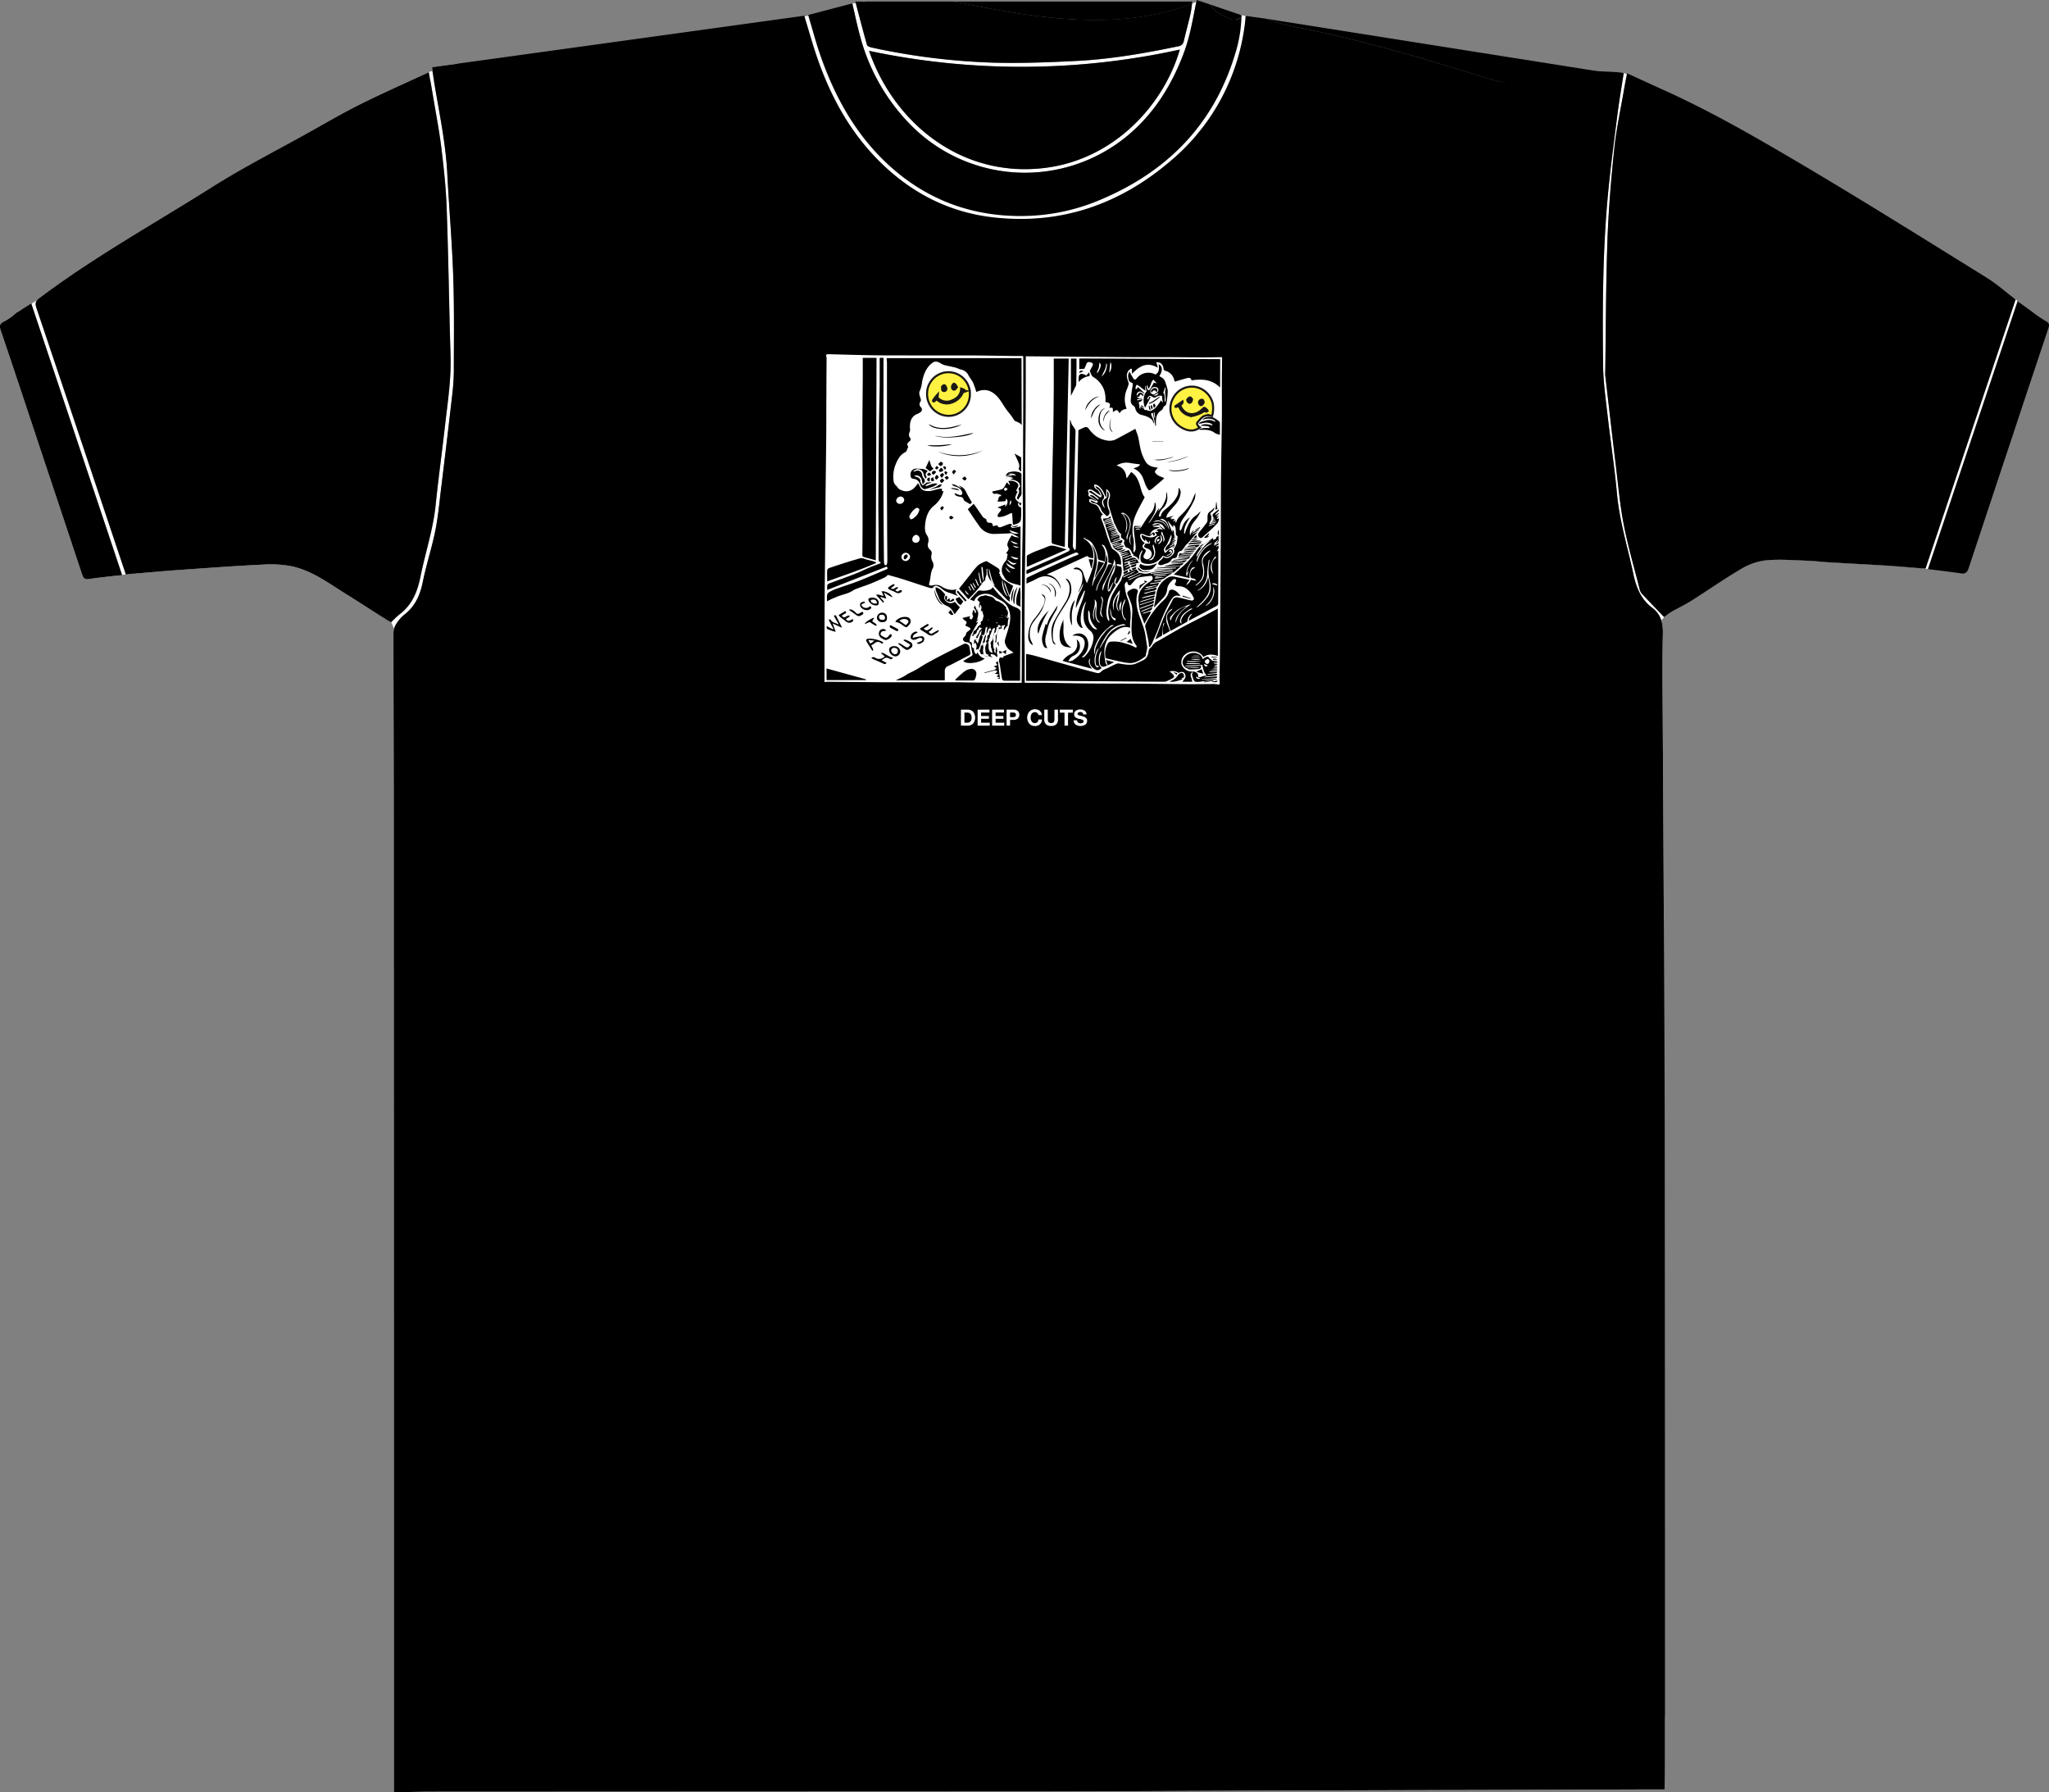 <?xml version="1.0" encoding="UTF-8"?> <svg xmlns="http://www.w3.org/2000/svg" viewBox="0 0 989.94 865.69"><rect x="0" y="0" width="989.94" height="865.69" fill="#808080" stroke="none"/> <defs> <style>.cls-1{fill:#fff;}.cls-2{fill:#fff243;stroke:#1a1715;stroke-miterlimit:10;}.cls-3{fill:#1a1715;}</style> </defs> <title>shirt</title> <g id="Слой_2" data-name="Слой 2"> <g id="Слой_1-2" data-name="Слой 1"> <path class="cls-1" d="M971.84,147c-.13,0-.05,0,.06,0a3.32,3.32,0,0,1,.33.2c.17.12-.07-.11.06.06s-.13-.27.08.14a1.5,1.5,0,0,0,2.59-1.51,3.72,3.72,0,0,0-2.31-1.79,1.5,1.5,0,1,0-.8,2.89Z"></path> <path class="cls-1" d="M972.28,146.6q-10.36,31.89-21,63.69c-6.93,20.69-14.43,41.24-20.44,62.22a1.5,1.5,0,0,0,2.89.8c6-21,13.52-41.53,20.44-62.22q10.65-31.8,21-63.69c.6-1.84-2.3-2.63-2.89-.8Z"></path> <path class="cls-1" d="M929,274.39a9.43,9.43,0,0,0,2.82.5,1.51,1.51,0,0,0,1.5-1.5,1.53,1.53,0,0,0-1.5-1.5,6.21,6.21,0,0,1-2-.4,1.51,1.51,0,0,0-1.85,1,1.54,1.54,0,0,0,1,1.85Z"></path> <path class="cls-1" d="M516.19,104.42a8.59,8.59,0,0,0,2.93-.78,1.51,1.51,0,0,0,.54-2.05,1.54,1.54,0,0,0-2.05-.54,4.42,4.42,0,0,1-.7.24l-.42.1a1,1,0,0,1-.29,0,1.5,1.5,0,0,0,0,3Z"></path> <path class="cls-1" d="M412.18,66.49c3.22,4.63,6.26,9.42,10.78,12.9a1.51,1.51,0,0,0,2.26-1.3c-.35-3.73-3.45-6.47-6-8.92-1.39-1.34-3.52.78-2.12,2.12,1.81,1.73,4.87,4.11,5.12,6.8l2.26-1.3c-4.07-3.14-6.81-7.66-9.71-11.83-1.1-1.57-3.7-.08-2.59,1.51Z"></path> <path class="cls-1" d="M597.67,17.92l-.49,1.4a1.51,1.51,0,0,0,1,1.85,1.54,1.54,0,0,0,1.85-1l.49-1.4a1.51,1.51,0,0,0-1-1.85,1.54,1.54,0,0,0-1.85,1Z"></path> <path class="cls-1" d="M598.94,10.24q.27,0,0,0l.37.07.57.1c.45.08.89.17,1.33.28a1.5,1.5,0,0,0,.8-2.89c-.5-.12-1-.22-1.52-.32a6.77,6.77,0,0,0-1.57-.22,1.53,1.53,0,0,0-1.5,1.5,1.51,1.51,0,0,0,1.5,1.5Z"></path> <path class="cls-1" d="M598.5,10.4a23,23,0,0,1-.36,6.18c-.38,1.89,2.52,2.69,2.89.8a26,26,0,0,0,.46-7c-.14-1.91-3.14-1.93-3,0Z"></path> <path class="cls-1" d="M388.27,12.11a26.68,26.68,0,0,0,5.67,13.06c1.11,1.41,3.06-.38,2.36-1.82a57.12,57.12,0,0,1-4.77-13.89c-.35-1.68-2.94-1.26-2.95.4a32.62,32.62,0,0,0,6.17,19.48,1.51,1.51,0,0,0,2.8-.76,6.74,6.74,0,0,0-1.1-3.88c-.86-1.4-3.3-.51-2.74,1.16l4,11.88c.61,1.82,3.45,1.07,2.89-.8l-1.34-4.49-2.74,1.16A93.54,93.54,0,0,1,402.18,46l2.74-1.16-3.37-7c-.78-1.61-3.05-.42-2.74,1.16a34.09,34.09,0,0,0,4.92,12.18,1.51,1.51,0,0,0,2.74-1.16,32.55,32.55,0,0,0-3.33-8l-2.59,1.51q5.1,8.59,9.39,17.6a1.51,1.51,0,0,0,2.8-.76,12.72,12.72,0,0,0-5.11-9.86,1.51,1.51,0,0,0-2.36,1.82A72.65,72.65,0,0,0,417.17,68.9c1.35,1.42,3.34-.66,2.12-2.12l-3.76-4.5c-1.08-1.29-3.38.45-2.36,1.82C421,74.61,431.41,82.39,441.95,90c1.37,1,3.15-1.29,1.82-2.36L424.63,72.37c-1-.82-3.1-.11-2.51,1.46a32.39,32.39,0,0,0,24.79,20.71A1.51,1.51,0,0,0,448.37,92a60.66,60.66,0,0,0-19.29-14c-1.44-.66-3.17,1.12-1.82,2.36A102.18,102.18,0,0,0,441.6,91.34l1.51-2.59-11.79-7.37c-1.66-1-3.08,1.5-1.51,2.59a159,159,0,0,0,29.16,16l.8-2.89a48.65,48.65,0,0,1-12.55-5.19,1.5,1.5,0,0,0-1.51,2.59,95.49,95.49,0,0,0,27.66,11.13,1.5,1.5,0,0,0,.8-2.89A82.11,82.11,0,0,0,457.25,99c-1.78-.2-1.88,2.41-.4,2.95a112.38,112.38,0,0,0,36.4,6.73c1.77,0,1.93-2.39.4-2.95a57.14,57.14,0,0,0-20.47-3.49c-2,0-1.9,2.84,0,3a159.35,159.35,0,0,0,32.45-.51c1.86-.22,2-3,0-3a121.58,121.58,0,0,0-20.82,2.19c-1.65.32-1.29,3.06.4,2.95l30.35-2.12v-3l-21.41,1.84.4,2.95q18-4.19,36.3-7.14c1.66-.27,1.28-3.08-.4-2.95a66.55,66.55,0,0,0-15.94,3.16,1.5,1.5,0,0,0,.8,2.89q10.9-2.36,21.68-5.22l-1.16-2.74a123.5,123.5,0,0,1-17.35,6l.8,2.89L552.45,90.2,551,87.69c-4.64,3.8-10,6.15-15.65,8.06l1.16,2.74,32.74-19c1.68-1,.2-3.45-1.51-2.59l-22.3,11.23,1.51,2.59c11.13-5.9,22.17-11.95,31.47-20.55a1.51,1.51,0,0,0-1.82-2.36L558.54,78.61,560.36,81a143.14,143.14,0,0,0,15.41-16.7l-2.36-1.82-7.82,14.23c-.79,1.44,1.18,3.13,2.36,1.82A84.4,84.4,0,0,0,580.62,60c.86-1.71-1.63-3.2-2.59-1.51l-5.13,9c-1,1.71,1.48,3.06,2.59,1.51a188.37,188.37,0,0,0,11.14-17.45L584,50a74.16,74.16,0,0,1-10.36,15.83L576,67.66a300.44,300.44,0,0,1,17.52-27.75l-2.74-1.16a77.93,77.93,0,0,1-6.89,13.83l2.59,1.51,8.13-13.63c1-1.68-1.5-3.08-2.59-1.51L571,69.21c-1,1.38,1.29,3.15,2.36,1.82q8.34-10.42,17.2-20.4l-2.51-1.46a9,9,0,0,1-4,5.65l2.05,2.05c4.23-8.59,8.36-17.25,11.75-26.22,1.53-4.06,2.84-8.19,4.26-12.29,1.06-3.06,2-6.13.81-9.28-.66-1.8-3.56-1-2.89.8,1.3,3.56-.73,7.31-1.86,10.68-1.23,3.68-2.44,7.35-3.85,11-3.17,8.13-6.95,16-10.8,23.83-.62,1.26.7,2.92,2.05,2.05A11.68,11.68,0,0,0,591,50c.34-1.38-1.47-2.63-2.51-1.46q-8.86,10-17.2,20.4l2.36,1.82,21-30.26-2.59-1.51-8.13,13.63a1.5,1.5,0,0,0,2.59,1.51,82,82,0,0,0,7.19-14.55c.64-1.69-1.83-2.44-2.74-1.16a300.44,300.44,0,0,0-17.52,27.75c-.8,1.43,1.21,3.16,2.36,1.82a77.25,77.25,0,0,0,10.83-16.44c.84-1.72-1.63-3.22-2.59-1.51A188.37,188.37,0,0,1,572.9,67.46L575.49,69l5.13-9L578,58.48a81.48,81.48,0,0,1-12.2,17.89l2.36,1.82L576,64c.78-1.42-1.26-3.21-2.36-1.82a143.14,143.14,0,0,1-15.41,16.7,1.51,1.51,0,0,0,1.82,2.36l18.05-10.76-1.82-2.36c-9.11,8.43-20,14.31-30.86,20.09-1.71.91-.2,3.46,1.51,2.59l22.3-11.23-1.51-2.59L535,95.9c-1.44.83-.49,3.3,1.16,2.74,6.17-2.09,11.9-4.68,17-8.83,1.13-.93-.09-3.05-1.46-2.51l-33.17,13.22c-1.75.7-1.12,3.4.8,2.89a128.61,128.61,0,0,0,18.06-6.28c1.59-.69.44-3.17-1.16-2.74q-10.78,2.86-21.68,5.22l.8,2.89a63.07,63.07,0,0,1,15.15-3.05l-.4-2.95q-18.27,2.95-36.3,7.14c-1.62.38-1.31,3.09.4,2.95l21.41-1.84c1.9-.16,1.94-3.14,0-3l-30.35,2.12.4,2.95a116.9,116.9,0,0,1,20-2.08v-3a159.35,159.35,0,0,1-32.45.51v3a54.83,54.83,0,0,1,19.68,3.39l.4-2.95a109.82,109.82,0,0,1-35.6-6.62l-.4,2.95a78.27,78.27,0,0,1,16.1,3.54l.8-2.89a92.91,92.91,0,0,1-26.94-10.82l-1.51,2.59A51.56,51.56,0,0,0,459,99.93c1.93.5,2.52-2.17.8-2.89a155.51,155.51,0,0,1-28.45-15.66L429.8,84l11.79,7.37c1.64,1,3.14-1.56,1.51-2.59A97.92,97.92,0,0,1,429.38,78.3l-1.82,2.36a58.69,58.69,0,0,1,18.69,13.5l1.46-2.51A29.43,29.43,0,0,1,425,73l-2.51,1.46,19.14,15.28,1.82-2.36c-10.09-7.3-20.18-14.76-27.69-24.84l-2.36,1.82,3.76,4.5,2.12-2.12a69.85,69.85,0,0,1-11.43-15.93l-2.36,1.82a9.87,9.87,0,0,1,4.23,7.74l2.8-.76q-4.29-9-9.39-17.6a1.5,1.5,0,0,0-2.59,1.51,29.7,29.7,0,0,1,3,7.31l2.74-1.16a31.9,31.9,0,0,1-4.62-11.47L399,39.39l3.37,7c.73,1.51,3.34.44,2.74-1.16a99,99,0,0,0-6-13.1,1.51,1.51,0,0,0-2.74,1.16l1.34,4.49,2.89-.8-4-11.88-2.74,1.16.69,2.36,2.8-.76a29.89,29.89,0,0,1-5.76-18l-2.95.4a60.35,60.35,0,0,0,5.08,14.61l2.36-1.82a23.88,23.88,0,0,1-4.9-11.74c-.27-1.9-3.16-1.09-2.89.8Z"></path> <path class="cls-1" d="M390.07,8.69a.89.89,0,0,0-.34,0q-.76,0,.71.52l.2.76V9.83l-.2.76-.24.23.13-.07c-.18,0,0,0,.13,0s.31-.05.17,0l.25,0a1.53,1.53,0,0,0,1.5-1.5,1.55,1.55,0,0,0-1.5-1.5,5.42,5.42,0,0,0-2.51.29,1.52,1.52,0,0,0-1.07,1.65,1.48,1.48,0,0,0,1.47,1.3,11,11,0,0,0,2.83-.65,1.54,1.54,0,0,0,1-1.85,1.51,1.51,0,0,0-1.85-1,9.63,9.63,0,0,1-1.11.36,7.4,7.4,0,0,1-.92.18l.4,2.95a3.14,3.14,0,0,1,1.71-.18v-3a3.48,3.48,0,0,0-3,1.41,1.78,1.78,0,0,0,.33,2.11c.57.55,1.19.43,1.88.5a1.5,1.5,0,0,0,1.5-1.5,1.54,1.54,0,0,0-1.5-1.5Z"></path> <path class="cls-1" d="M210.28,37.37a14.43,14.43,0,0,0-.51-1.86,1.54,1.54,0,0,0-1.85-1,1.51,1.51,0,0,0-1,1.85,14.43,14.43,0,0,1,.51,1.86,1.5,1.5,0,1,0,2.89-.8Z"></path> <path class="cls-1" d="M207.18,34.86C195.77,40.17,184.76,45,174,50.38c-8.48,4.23-16.67,9-25,13.67-15.45,8.62-31.27,16.66-46.22,26.08C74.91,107.73,46,123.74,19.48,143.61A9.19,9.19,0,0,0,18,145c61.41-37,120.86-79.74,189.49-108.56Z"></path> <path class="cls-1" d="M14.65,147l.46-.28,0-.1c-1.23.75-2.42,1.54-3.65,2.3S9.21,150.39,8,151a28.36,28.36,0,0,1-5.76,4.14c-2.45,1.15-2.67,2.15-1.89,4.46,7,20.63,13.81,41.3,20.7,62q9.31,27.9,18.59,55.81c.6,1.83,1.25,2.62,3.4,2.29,4.46-.69,9-1.14,13.84-1.69l.06,0h.07C50.49,266.28,39.06,230,14.65,147Z"></path> <path class="cls-1" d="M221.31,30.73l-12.55,1.73c.14,1.23.22,2.25.36,3.24l1.87-.79Q216.14,32.8,221.31,30.73Z"></path> <path class="cls-1" d="M779.35,291.08c0,11.69,1.78,17.77,4.84,19.74C781.34,290.69,779.34,280,779.35,291.08Z"></path> <path class="cls-1" d="M440.35,60.71a77.53,77.53,0,0,0,103.38,5.66c13.18-10.58,21.92-24.32,27.93-40,3-7.75,4.43-15.81,6-23.88.1-.51.22-1,.35-1.58l-2.1.83c-.25,1.83-.44,3.56-.82,5.23-1,4.31-2.15,8.59-3.18,12.89a3,3,0,0,1-2.68,2.53c-16.29,3.4-32.68,6.25-49.32,7.08-13.09.65-26.23,1.18-39.32.84a322.43,322.43,0,0,1-59.64-7.36c-.77-.17-1.93-.65-2.09-1.22-1.86-6.6-3.59-13.23-5.43-20.21l-1.62.23c1.25,5.33,2.32,10.56,3.73,15.7A96,96,0,0,0,440.35,60.71ZM570,23.95c-7.53,26-31.08,52.72-64.74,57.1C464.78,86.32,432,59.57,419.88,24.57A355.87,355.87,0,0,0,570,23.95Z"></path> <path class="cls-1" d="M784.2,310.82c7.18,50.55,19.78,160.42,19.66,132.49q-.22-47.84-.53-95.68c-.07-13.78-.27-27.56.07-41.32a20.26,20.26,0,0,0-.75-6.62C794.87,308.56,788.34,313.48,784.2,310.82Z"></path> <path class="cls-1" d="M856.1,226.62c7.81,1.16,16.65,2.69,26.58,4.64C882.68,201.53,871.3,208,856.1,226.62Z"></path> <path class="cls-1" d="M781.32,56.13c-1.69,13.27-3.47,26.54-4.66,39.87-2.39,26.91-2.47,53.92-2.15,80.91.09,7.84,1.24,15.68,2.13,23.5,1.45,12.67,3.4,25.3,4.56,38,1.21,13.26,5.16,25.89,7.91,38.79,1.39,6.52,3.65,12.26,9.09,16.35a12,12,0,0,1,4.43,6.14q.79-.9,1.6-1.86L804,298c-3.48-3.64-7.24-7.52-10.92-11.49a5.69,5.69,0,0,1-1-2.44c-2.59-10.26-5.57-20.45-7.59-30.83-1.83-9.41-2.67-19-3.82-28.55-1.72-14.21-3.34-28.44-5-42.65a10.46,10.46,0,0,1-.11-1.35c.31-21.47.31-42.95,1.07-64.4.52-14.83,1.76-29.66,3.3-44.43,1-9.8,3.17-19.49,4.83-29.23.36-2.14.8-4.26,1.26-6.68q-.74-.37-1.52-.68C783.34,42.46,782.19,49.28,781.32,56.13Z"></path> <path class="cls-1" d="M804.24,297.82c1.39-1,2.48-1.83,3.67-2.52,3.14-1.79,6.43-3.34,9.47-5.27,8.1-5.12,16-10.66,24.23-15.48a29.73,29.73,0,0,1,12-4c6.52-.56,13.15,0,19.72.23,3.43.12,6.86.57,10.29.77,9.13.54,18.27,1,27.4,1.56,6.39.41,12.77,1,19.33,1.49l.06-.18c-34.9-2.87-69.23-12.52-92.88-22.65C826.1,268.2,814.24,286,804.24,297.82Z"></path> <path class="cls-1" d="M837.53,251.81c6.47-9.28,12.8-18.11,18.57-25.19C788.3,216.58,797.94,234.85,837.53,251.81Z"></path> <path class="cls-1" d="M192.5,306.31l-2.1-2.56a5.41,5.41,0,0,0-.27,1.58c0,27.91.14,55.82.15,83.73q.08,191.16.1,382.31,0,45.41,0,90.82v3.49c1.29,0,2.26,0,3.24,0,5-.07,10-.22,14.94-.22q143.43-.07,286.86-.12c40.41,0,80.82-.3,121.24-.43q56.14-.18,112.28-.32l67.42-.23h8c0-7.45,0-14.41,0-21.38q0-6.88,0-13.75C605.14,644.49,475.38,306.31,192.5,306.31Z"></path> <path class="cls-1" d="M60.79,277.44l-4.92-14.69Q36.79,205.8,17.65,148.88C17,147,17.08,146,18,145l-2.85,1.72L59,277.69Z"></path> <path class="cls-1" d="M65.47,277h.28c7.16-.6,14.31-1.25,21.47-1.75,13.26-.93,26.52-1.9,39.79-2.55a54.34,54.34,0,0,1,14,.83c9.81,2.12,17.8,8.19,26.14,13.38,6,3.71,11.84,7.55,17.78,11.3.58.37,1.17.71,1.76,1C82.47,174.82,73.78,254.37,65.47,277Z"></path> <path class="cls-1" d="M190.41,303.76a12.35,12.35,0,0,1,1.45-2.95,16.67,16.67,0,0,1,3.65-4c5.2-4.08,7.55-9.51,8.83-15.88,1.65-8.24,4.31-16.27,6-24.51,1.39-6.9,2-13.95,2.87-20.94q2.72-22.34,5.31-44.71a103.51,103.51,0,0,0,.78-11.63c0-15.22.24-30.46-.29-45.67-.58-16.62-2-33.21-2.89-49.82-.84-16.14-4.48-31.85-6.92-47.74l0-.21-1.67.7c.57,3.31,1.1,6.3,1.6,9.29,1.42,8.56,3.09,17.09,4.15,25.69,1.18,9.6,2.22,19.25,2.56,28.9.85,23.88,1.18,47.78,1.89,71.66.33,11.2-1.37,22.2-2.62,33.24-1.46,12.93-3.25,25.83-4.58,38.78-1.21,11.77-5,23-7.3,34.46-1.48,7.34-4.05,13.75-10.2,18.38a45.37,45.37,0,0,0-4,3.76"></path> <path d="M611.42,9a90.48,90.48,0,0,0,15.1,4.17c33.72,6.53,63.09,15.77,95.18,25.56,16.86,4.89,33.18-1.09,50-4.35"></path> <path d="M784.94,35.69"></path> <path d="M804.4,843q0-141.26-.11-282.52c0-39.05-.26-78.11-.44-117.16q-.22-47.84-.53-95.68c-.07-13.78-.27-27.56.07-41.32.13-5.28-.87-9.51-5.18-12.76-5.44-4.09-7.71-9.83-9.09-16.35-2.74-12.91-6.69-25.53-7.91-38.79-1.16-12.7-3.11-25.32-4.56-38-.89-7.82-2-15.66-2.13-23.5-.33-27-.25-54,2.15-80.91,1.19-13.32,3-26.59,4.66-39.87.87-6.85,2-13.66,3.14-20.88-3.52-.56-6.52-.56-12.73-.88-17.15-.87-33.18,9.25-50,4.35-32.09-9.79-61.46-19-95.18-25.56A90.48,90.48,0,0,1,611.42,9l-9-1.24a.51.51,0,0,1-.27,0l-.34-.06h0c-.15,1.56-.24,2.8-.39,4s-.36,2.69-.6,4a102.35,102.35,0,0,1-35.38,62.11c-24.56,20.95-52.87,30.79-85.28,27.21-20.76-2.29-38.55-11.13-53.63-25.51-14.8-14.11-24.54-31.4-31.29-50.47-2.47-7-4.41-14.12-6.66-21.44L208.76,32.46c.15,1.32.22,2.39.39,3.45,2.44,15.89,6.08,31.6,6.92,47.74.87,16.61,2.31,33.2,2.89,49.82.53,15.21.31,30.45.29,45.67a103.52,103.52,0,0,1-.78,11.63q-2.56,22.36-5.31,44.71c-.85,7-1.49,14-2.87,20.94-1.66,8.24-4.32,16.27-6,24.51-1.27,6.37-3.63,11.8-8.83,15.88a16.68,16.68,0,0,0-3.65,4,9.12,9.12,0,0,0-1.72,4.52c0,27.91.14,55.82.15,83.73q.08,191.16.1,382.31,0,45.41,0,90.82v3.49c1.28,0,2.26,0,3.24,0,5-.07,10-.22,14.94-.22q143.43-.07,286.86-.12c40.41,0,80.82-.3,121.24-.43q56.14-.18,112.28-.32l67.42-.23h8C804.4,856.91,804.4,850,804.4,843Z"></path> <path d="M217.65,171.95c-.71-23.89-1-47.78-1.89-71.66-.34-9.65-1.38-19.31-2.56-28.9-1.06-8.6-2.73-17.13-4.15-25.69-.57-3.45-1.19-6.89-1.87-10.83C195.77,40.17,184.76,45,174,50.38c-8.48,4.23-16.67,9-25,13.67-15.45,8.62-31.27,16.66-46.22,26.08C74.91,107.73,46,123.74,19.48,143.61c-2.25,1.69-2.71,2.68-1.83,5.27q19.22,56.9,38.22,113.87l4.92,14.69c.72-.09,1.45-.18,2.17-.25.94-.09,1.87-.16,2.8-.17,7.16-.6,14.31-1.25,21.47-1.75,13.26-.93,26.52-1.9,39.79-2.55a54.34,54.34,0,0,1,14,.83c9.81,2.12,17.8,8.19,26.14,13.38,6,3.71,11.84,7.55,17.78,11.3,1.32.83,2.7,1.56,4,2.33a45.37,45.37,0,0,1,4-3.76c6.15-4.63,8.73-11,10.2-18.38,2.31-11.51,6.1-22.68,7.3-34.46,1.33-12.95,3.12-25.85,4.58-38.78C216.28,194.15,218,183.15,217.65,171.95Z"></path> <path d="M797.3,48c3.64-4.31-6.3-9.54-11.32-12-.46,2.42-.9,4.54-1.26,6.68-1.66,9.74-3.8,19.42-4.83,29.23-1.55,14.76-2.78,29.6-3.3,44.43-.75,21.45-.75,42.93-1.07,64.4a10.46,10.46,0,0,0,.11,1.35c1.66,14.22,3.28,28.44,5,42.65,1.16,9.53,2,19.14,3.82,28.55,2,10.38,5,20.57,7.59,30.83a5.69,5.69,0,0,0,1,2.44c3.67,4,7.44,7.85,10.92,11.49,1.5-1,2.65-2,3.91-2.68,3.14-1.79,6.43-3.34,9.47-5.27,8.1-5.12,16-10.66,24.23-15.48a29.73,29.73,0,0,1,12-4c6.52-.56,13.15,0,19.72.23,3.43.12,6.86.57,10.29.77,9.13.54,18.27,1,27.4,1.56,6.39.41,12.77,1,19.33,1.49L973.83,144.7c-4.88-3.71-9.23-7.61-14.13-10.64-30-18.59-59.94-37.36-90.34-55.31-21.42-12.65-43-25.09-65.75-35.34-5.76-2.6-11.49-5.25-17.53-8l-.1.55A25.34,25.34,0,0,1,797.3,48"></path> <path d="M411.77,1.64l-.86.23.88-.13Z"></path> <path d="M595,9.35c-4.21-1.58-7.91-3.68-10.61-7.26L579.64.49a7.1,7.1,0,0,0-1,.17L578,.91c-.13.55-.25,1.07-.35,1.58-1.57,8.07-3,16.13-6,23.88-6,15.67-14.75,29.41-27.93,40a77.53,77.53,0,0,1-103.38-5.66,96,96,0,0,1-24.82-43.27c-1.42-5.14-2.48-10.37-3.73-15.7l-.88.13L390.45,7.26c1.92,6.43,3.57,12.7,5.67,18.83C404.05,49.18,416,69.68,435.57,85c16.81,13.08,36.06,19.31,57.21,19.35a97.73,97.73,0,0,0,36.81-7C563,83.86,586.27,60.88,596.78,25.94a65.61,65.61,0,0,0,3-17.4C598.25,9.24,596.67,9.84,595,9.35Z"></path> <path d="M579.64.49,578.21,0,578,.91l.66-.26A7.1,7.1,0,0,1,579.64.49Z"></path> <path d="M584.36,2.09c2.7,3.59,6.4,5.68,10.61,7.26,1.69.48,3.28-.11,4.85-.82,0-.39,0-.78,0-1.18Z"></path> <path d="M419.88,24.57c12.08,35,44.9,61.75,85.43,56.48C539,76.67,562.52,50,570,23.95A355.87,355.87,0,0,1,419.88,24.57Z"></path> <path d="M413.22.76l.2.74q2.91-.4,5.82-.74Z"></path> <path d="M466.08,1.74c-1.94-.38-3.88-.7-5.81-1h-41q-2.91.34-5.82.74c1.84,7,3.57,13.61,5.43,20.21.16.57,1.32,1.06,2.09,1.22a322.43,322.43,0,0,0,59.64,7.36c13.09.34,26.23-.19,39.32-.84,16.64-.83,33-3.68,49.32-7.08a3,3,0,0,0,2.68-2.53c1-4.3,2.19-8.58,3.18-12.89.38-1.67.57-3.4.82-5.23C541.25,15,502.63,9.16,466.08,1.74Z"></path> <path d="M460.27.76c1.93.28,3.86.6,5.81,1,36.56,7.42,75.17,13.28,109.82,0,0-.33.09-.65.14-1Z"></path> <path d="M931.43,274.91l43.31-129.4c2.39,1.72,4.39,3.18,6.41,4.61a64.63,64.63,0,0,0,7.25,5c1.95,1,1.71,2,1.17,3.64q-7.75,23.12-15.41,46.27-11.55,34.72-23.06,69.45c-.7,2.13-1.67,2.78-3.84,2.46C942.12,276.17,937,275.6,931.43,274.91Z"></path> <path d="M15.08,146.58c-1.23.75-2.42,1.54-3.65,2.3S9.21,150.39,8,151a28.36,28.36,0,0,1-5.76,4.14c-2.45,1.15-2.67,2.15-1.89,4.46,7,20.63,13.81,41.3,20.7,62q9.31,27.9,18.59,55.81c.6,1.83,1.25,2.62,3.4,2.29,4.46-.69,9-1.14,13.84-1.69l.06,0,2-.28Z"></path> <path class="cls-1" d="M398.34,329.47c0-1.25,0-2.48,0-3.71,0-11.22,0-22.44.07-33.66,0-8,.15-16.09.22-24.13.07-8.59.11-17.18.19-25.77.11-10.64.27-21.28.37-31.92.06-6.7,0-13.4.07-20.1,0-5.62.06-11.24.09-16.86a3,3,0,0,0-.11-1c-.3-.85,0-1.25.85-1.23,7.27.17,14.53.42,21.8.52s14.35.06,21.53.08c7.88,0,15.77,0,23.65,0,7.51,0,15,.18,22.52.26,1.49,0,3,0,4.65,0a3.69,3.69,0,0,1,.13.78q0,6.61,0,13.22,0,13.57-.08,27.14c0,2.05,0,4.11,0,6.16,0,6.62-.13,13.23-.16,19.85,0,3.46.1,6.93.06,10.39-.1,7.52-.3,15-.38,22.55-.08,7.19-.07,14.39-.1,21.58,0,3.56,0,7.11,0,10.67-.1,7.95,0,15.89-.1,23.83,0,.37,0,1.1,0,1.71-.62,0-1.22,0-1.88,0-2.89,0-5.79,0-8.68,0q-6.87-.06-13.73-.16c-2.46,0-4.91-.12-7.37-.12-8,0-15.9,0-23.85,0q-6.42,0-12.83,0L400,329.32C399.49,329.32,399,329.41,398.34,329.47Zm84.57-13.7.64-.21,1-.6L486,316l.14-2.07-1.91,1-.09,0-.25-.18-.52-.21H483l-.36-.07.14.94Zm-12.81-9.58h0l-.58.84.6.11.17.12.3-.86.07-.11.5.22,0-.27.62-.5a4.13,4.13,0,0,1,.23-.88c.16-.29.36-.7.62-.77.59-.16-.13-1.21.78-1l1.07.39c-.44.44-.92.89-1.35,1.39-.11.13-.07.38-.1.58L471.4,308l.83.13-.67.84-.3,0c-1.28.05-.16,1.34-.86,1.69l.39.4.05-.51,1,.34-.29.08.32,1.21-.32,1.63,1.31-.32,1.09,2.57L475,316l.18,0c.42,1,1.06,1.25,2.2.82l1.94.73.06-.26a1,1,0,0,1-.7-1.3,3.23,3.23,0,0,1,2.89,1.47c.58-.7.25-1.28,0-1.85a6.75,6.75,0,0,0,.22-1.71,5.63,5.63,0,0,0-.63-1.49c0-.29-.06-.57-.05-.86s.06-.67.1-1c.09-.7.2-1.4.27-2.1s.08-1.24.11-1.87l1-2.69,1.48-.39-.23-1,.46-.57.29.37c.29-.19.52-.35.77-.48a3.93,3.93,0,0,1,.24.37,3.42,3.42,0,0,0-.5.82,8.64,8.64,0,0,0-.16,1.34h.19l1.3-1.91a1.54,1.54,0,0,0,.36,0c.08-.86.14-1.72.19-2.58a8,8,0,0,0,.32-1.41c0-.18-.31-.38-.49-.58l-.08-.66c.1-.23.28-.46.27-.68a4.8,4.8,0,0,0-.22-1.46A3.91,3.91,0,0,0,486,294c.34-.25.12-.7-.26-1-.67-.58-1.11-1.35-2.05-1.72-.38-.15-.88-.69-1.41-.82a2.22,2.22,0,0,1-1.68-1,3.17,3.17,0,0,0-1.46-1.15c-.75-.31-1.65-.29-2.38-.63s-1.4.14-2,.19a2.82,2.82,0,0,0-2.55,1.92l1.27,1.2c-.54.52-.69,2.35-.14,2.72l.13-1.76c1.18,1.07.52,2.19.4,3.36l.64-.35.76,2.78a1.37,1.37,0,0,0-.2.3c-.21.65-.21,1.61-.64,1.88-.79.5-.67,1-.45,1.6a8.72,8.72,0,0,0-1.37,1c-.55.61-.85,1.63-1.49,1.91-.91.39-.84,1-1,1.67v0ZM474.28,282l.92-1.13,0,0c.78-.21.79-.85.87-1.49a10.25,10.25,0,0,1,.44-1.54l.12.06v-3l.45-.11A7.41,7.41,0,0,0,479,280.9l1.11,1.6a2.59,2.59,0,0,0,.33.73c1.93,2.09,3.87,4.19,5.85,6.24a12.57,12.57,0,0,0,1.59,1.2,5.24,5.24,0,0,1,0-1.66c.28-.69-.36-.87-.53-1.29-.68-1.7-1.34-3.41-2-5.13a5,5,0,0,1-.11-1.3l.17,0,2.31,6.49L489.5,283c.06.07,0,0,0,0-1.71-1.08-3.45-2.1-5.1-3.26-.49-.34-.72-1.07-1.14-1.72l-.33.08.37-.68-.7-.46a1.69,1.69,0,0,0-.45-2.51c-1.76-1.18-3.6-2.25-5.41-3.35a.44.44,0,0,0-.36,0,15.72,15.72,0,0,0-3.77,1.89,33.38,33.38,0,0,0-3.59,4.27c-1.91,2.36-3.8,4.73-5.68,7.08l4.52,5.1a54.6,54.6,0,0,0,6.5-7.41Zm14.66-28.22c.08.23.08.59.24.67a2.66,2.66,0,0,0,2.83-.72c-.41.06-.79.24-1.19.31-.65.11-1.36.56-1.89-.25-.29-1-1-.78-1.69-.56-1.27.43-2.48,1-3.75,1.42-.37.12-1.15,0-1.21-.14-.35-1-1-.78-1.67-.54a8,8,0,0,1-.94.2c0-1.38-.56-1.75-1.77-1.62-.41,0-1.27-.59-1.25-.87.06-.85-.37-1.1-1-1.38a1.94,1.94,0,0,1-.79-.6c-1.25-1.76-2.46-3.55-3.69-5.32-.31-.44-.65-.87-1-1.3l.16.39-2.76,2.51c1.72,2.53,3.5,5.29,5.42,7.94a8.59,8.59,0,0,0,7.5,4l6.49-.24c.55,0,1.18-.26,1.64-.07,1.21.52,2.35,1.22,3.78,2a10.48,10.48,0,0,1-2-.23,9.46,9.46,0,0,1-1.61-.84c-.48.82-1,1.56-1.38,2.37-.47,1-1.08,2.13-.43,3.23a1.66,1.66,0,0,1-.16,2.09c-.24.31-.52.59-.72.81.29.31.81.69.75.83-.41,1-.1,2.11-1,3.11-1.45,1.68-2.34,3.65-1.57,6.08.24.75.76,1.22,1,1.86a4.93,4.93,0,0,0,2.58,2.32,18.81,18.81,0,0,0,3.91,1.21c.36.11.7.25,1.27.45v-28.6a37.79,37.79,0,0,1-3.74.73c-.34,0-.75-.55-1.13-.85Zm4.58-80.79H428.39c0,.88.13,1.68.13,2.48q0,8.28,0,16.57,0,19.21,0,38.42,0,10,.07,19.91c0,6.64.08,13.27.11,19.91a12.21,12.21,0,0,1-.17,2.21,1,1,0,0,1-.67.58c-.16,0-.52-.31-.58-.54a6.23,6.23,0,0,1-.21-1.59c-.06-6-.12-12.06-.15-18.09q-.09-19.25-.14-38.51c0-8.39.05-16.78.07-25.18,0-5.42,0-10.83,0-16.31H425c0,4.5,0,9,0,13.44-.09,7-.31,14-.38,21q-.18,18-.25,36c0,5,.07,10,.1,15q0,6,0,11.93c0,.53,0,1,.65,1.16.17,0,.28.32.41.49a3,3,0,0,1-.56.38c-1.63.63-3.29,1.19-4.9,1.87-2.35,1-4.63,2.16-7,3.08-4.13,1.61-8.32,3.07-12.47,4.63a1.6,1.6,0,0,0-.92.9,10.89,10.89,0,0,0,0,2.23l28.73-11.27c.63.91.6,1-.54,1.48-4.37,1.83-8.7,3.76-13.11,5.49-3.37,1.32-6.85,2.37-10.25,3.6a20.56,20.56,0,0,0-3.86,1.74c-1.67,1-.9,2.8-1.17,4.48,1.08-.52,1.93-1,2.81-1.36s2-.86,3-1.23c2.3-.84,4.76-1.23,6.83-2.67a8.82,8.82,0,0,1,2-.94c2.13-.79,4.31-1.49,6.42-2.33,2.36-.95,4.69-2,7-3.07a7.66,7.66,0,0,0,1.42-1.18c1.93.54,4.15,1.11,6.34,1.8,3.46,1.08,6.9,2.24,10.35,3.36,1.21.39,2.41.82,3.64,1.11.61.14,1.33.37,1.79-.56a1.61,1.61,0,0,1,1.46-.42,6.57,6.57,0,0,1,2.28,1.2,9.18,9.18,0,0,0,3.66,2.1,35,35,0,0,1,4.24,1.64c-.27-.63-.89-1.07-1-1.62a4.45,4.45,0,0,1,.35-1.8,5.35,5.35,0,0,1-1.5.44,9.58,9.58,0,0,1-5.51-1.54,5,5,0,0,0-3.13-.87c-.7,0-1.38.28-2.08.32a1.38,1.38,0,0,1-.93-.38c-.12-.11,0-.51.06-.77.08-.42.2-.83.28-1.24.37-1.87.42-3.88,1.19-5.55a3.52,3.52,0,0,0,.21-3.43,4.62,4.62,0,0,1-.62-3.56,2.23,2.23,0,0,0-.76-2.44,2.92,2.92,0,0,1-.88-3.21,4.15,4.15,0,0,0-.46-3.59c-1.27-1.85-1.18-3.82-.91-5.91.43-3.39,1.49-6.33,4.28-8.59a13.21,13.21,0,0,0,4.22-5.94c.21-.59.48-1.18-.5-1.07l.12-1a4.55,4.55,0,0,0-1-.1c-2.36.31-4.54,1.58-7.08,1a3.27,3.27,0,0,1-2.27-1.36,23.45,23.45,0,0,1-1.17-2.33c-.34.41-.63.72-.88,1.06-2.23,3-5,3.72-8.31,1.81-.61-.35-.93-1.19-1.5-1.67a3.72,3.72,0,0,1-1.26-2.66,15.53,15.53,0,0,1,.83-7.06c1-2.66,2.24-5.2,5-6.53a.93.93,0,0,0,.4-.42c.29-.62.54-1.27.88-2.07-.68-1.48-.7-1.5.69-2.77a1,1,0,0,0,.2-1.56,2.62,2.62,0,0,1-.19-2.85,3.6,3.6,0,0,0,.15-1.76c-.23-2.94.57-5.9,3.64-7a6.91,6.91,0,0,0,1.15-.63,1.57,1.57,0,0,0,.45-2.61,2,2,0,0,1-.13-2.73,1.56,1.56,0,0,0,.1-1.14c-.39-1.39-1.15-2.79-.38-4.19a13.32,13.32,0,0,0,1-4.08c.66-3.27,1.69-6.37,4.29-8.69,1.72-1.54,2.8-1.51,5-.16a6.33,6.33,0,0,0,1.74.72c1.65.41,3.33.7,5,1.13,1,.25,1.87.77,2.84,1a5,5,0,0,1,3.59,2.81c.35.68.84,1.29,1.24,1.94a12,12,0,0,1,1.11,1.9c.53,1.37,1,2.78,1.42,4.17,4.17-2,7.42-.63,10,2.07,1.72,1.78,2.89,4.1,4.35,6.15.8,1.12,1.7,2.16,2.52,3.25.39.52.72,1.09,1.09,1.63.22.32.42.74.74.89,1.13.54,2.4.86,3.22,2Zm-70.4,97.67.36-97.81h-6.65c0,3.15,0,6.22,0,9.28-.05,8.18-.15,16.37-.17,24.55,0,7.71.06,15.41.08,23.12q0,10,0,20,0,9.09-.11,18.17c0,.62.17.94.75,1.1Zm35.07-90.82a10.32,10.32,0,0,0-10.27,10.59,10.47,10.47,0,0,0,10.35,10.49,10.29,10.29,0,0,0,10.31-10.25A10.42,10.42,0,0,0,458.19,179.79Zm34.65,149c0-1.7,0-3.37,0-5q.09-13.89.21-27.78a2,2,0,0,0-1-2,8.56,8.56,0,0,0-1.33-.68c-3.32-1.13-5.53-3.73-7.93-6.05a44.9,44.9,0,0,1-3.08-3.66c-.44.39-.77.93-1.21,1.06a9.46,9.46,0,0,1-5,.48,1.42,1.42,0,0,0-1.12.37c-1.23,1.24-2.4,2.55-3.71,4l1.95.79a6.93,6.93,0,0,1,1-1.73,6.69,6.69,0,0,1,8.21-.78c1.13.66,2.19,1.45,3.36,2a7.76,7.76,0,0,1,3.39,2.9c1.86,3,1.75,6.32.94,9.61-.56,2.27-1.37,4.48-2,6.75-.38,1.48.86,3.92,2.28,4.84.55.35,1.07.74,1.87,1.29L484.83,317c.07,1.24-1.17.39-1.79.66a3,3,0,0,0-.15,2.63,24.65,24.65,0,0,1,.41,2.46c.28,1.79.51,3.58.85,5.35a1.17,1.17,0,0,0,.87.69C487.54,328.84,490.06,328.82,492.84,328.82Zm-36.38-.22c0-1.6,0-3.08,0-4.56a2.34,2.34,0,0,1,1.33-2.21c.66-.33,1.35-.6,2-.94,2.75-1.42,5.48-2.87,8.23-4.27a1.27,1.27,0,0,0,.77-1.68c-.22-.84-.28-1.72-.44-2.58a2.1,2.1,0,0,0-2.71-1.34c-3.7,1.88-7.41,3.76-11.1,5.67-2.42,1.26-4.83,2.54-7.21,3.88-1.53.86-3,1.9-4.49,2.76s-2.92,1.47-4.37,2.22c-.32.17-.59.44-.9.63-.51.31-1,.62-1.55.88-1,.48-2,.93-3,1.39l.09.15Zm29.5-87.8c1.19.67,1.09,2.59-.34,4l.13-1.16-3.84,1.45c.44.17.61.25.79.31,1.18.37,1.27.7.49,1.66a9.92,9.92,0,0,0-1.06,1.46c-.39.71-.11,1.26.68,1.22a9.81,9.81,0,0,0,2.63-.54,28.62,28.62,0,0,0,2.66-1.21c.43-.2.88-.38.93.37.12,1.68.22,3.36.33,5a4.38,4.38,0,0,0,.63,0c1.48-.23,3-.95,3.22-2.32a31.76,31.76,0,0,0,.09-5.9c-.52-.31-1-.46-1.26-.8a3.23,3.23,0,0,1-.18-1.32l.37-.07.53,1.15.28.06.51-1.27c-.49,0-.87,0-1.08-.11a8.84,8.84,0,0,1-1.59-1.49,1.61,1.61,0,0,1-.36-1.23,25.35,25.35,0,0,1,1.18-2.73c-.63,0-.88-.19-.55-.78s.43-.91.67-1.36a1.51,1.51,0,0,0-.28-1.77,4.68,4.68,0,0,0-4.38-1.06l.77,1.63-.34.2L486.55,233c-1,1.17-1.22,3-2.88,3.44-1.42.4-2.89.64-4.35,1,.5,1.14.87,1.29,2.06,1,.19-.05.45.09.67.15l1.58.47c.12.49.09.53-.94.82l-.75,2.44,2.66-.12C486,242.07,486,242.07,486,240.79ZM423.2,272l.06-.4c-.47-.18-.93-.39-1.42-.52-1.45-.41-3-.69-4.37-1.21a3.85,3.85,0,0,0-2.62,0c-1.53.48-3.09.89-4.62,1.37-3.23,1-6.46,2.06-9.67,3.16a1.51,1.51,0,0,0-.91,1c-.1,1.7,0,3.41,0,5.45C407.61,277.94,415.54,275.33,423.2,272Zm42.21,47.27c1.42,1.83,7.89,1,10.35-1.19a5,5,0,0,1-3.48-3l-.58.94c-1.19-.72-1.07-1.88-1.21-2.94-1-.14-1-.93-.91-1.63s-.06-1.36-1.14-1.45a12.32,12.32,0,0,1,.59-3.21c1.05-2.17,2.34-4.23,3.57-6.39l-1.13.39,1.1-1.64-.17-.14-.69.81a7.18,7.18,0,0,0,.46-5.85l.11,1.69L471,292.44l-.52,1.19c1.1,1.16,1.31,2,.71,2.67l-.76-1.93c-.43,1.08-1,2-.34,3.12.19.32-.27,1.07-.53,1.56-.06.11-.62.13-.79,0-.56-.45-.24-1,0-1.43,0,0,0-.11,0,0l-3.81.9c.4.42.76,1,1.28,1.27.78.34.85.75.58,1.41-.13.3-.27.6-.46,1,.6.27,1.19.5,1.74.8a6.06,6.06,0,0,1,.88.72c-.23.26-.45.53-.7.76-.51.48-1.41.9-1.46,1.41a3.11,3.11,0,0,1-1.13,1.93c-.94,1-.24,1.85.58,2.21a2.45,2.45,0,0,0,.88.19,2,2,0,0,1,2,1.88,31.88,31.88,0,0,0,.63,3.47c.24.79,0,1.09-.63,1.42C468,317.72,466.73,318.47,465.41,319.25Zm-66.06,9.23h19l.07-.34-19.09-5.27Zm47.71-93.66c.6-1.51,2.1-1.07,3.13-1.87l-2.74.12a.56.56,0,0,1-.15.3c-.47.37-1,.94-1.46,1-.32,0-.71-.78-1-1.25a2.24,2.24,0,0,1-.15-.78,2,2,0,0,0-1.37-1.81c-.46-.14-.9-.34-1.67-.63a4,4,0,0,1,.95-.31,2.8,2.8,0,0,1,2.76,2.46c.11.6.29,1.18.47,1.87,1.27-1.15,1.27-1.95.31-3.07a2.71,2.71,0,0,1-.61-1.41,2.17,2.17,0,0,0-3.18-1.91,6.19,6.19,0,0,1-1,.24l-.05-.29c.88-.6,1.78-1.16,2.95-.72a2.84,2.84,0,0,1,2,2.55,6,6,0,0,0,.88,1.79l.3-.07c.09-.25.34-.63.26-.73-.94-1.07-.34-1.91.51-2.82a8,8,0,0,0-1.87-.88,28.75,28.75,0,0,0-3.25-.23,2.76,2.76,0,0,0-3.18,3.1c0,1.18.42,1.68,1.53,1.81a3.44,3.44,0,0,1,3,2.46,4.75,4.75,0,0,0,.81,1.6c.4.43,1.09,1,1.54.9a25.27,25.27,0,0,0,4.12-1.26,13.16,13.16,0,0,0,1.92-1.09l-.12-.3C450.72,233.14,449.09,234.53,447.06,234.83ZM452,283.69a6.67,6.67,0,0,0,.15,1.52c.45,1.25,1,2.47,1.49,3.69a6.71,6.71,0,0,0,3.82,3.77,6.07,6.07,0,0,1,3.08,2.92c.15.28.34.55.69,1.11l2.51-3.33-2.47-2.69a3.17,3.17,0,0,1-3.9,0c-1.29-1-1.47-1.88-.72-3.55C455.37,285.71,454.22,284.15,452,283.69Zm9.51,44.6.24.39h4c1.35,0,2.7,0,4,0a1.27,1.27,0,0,0,1.46-.94,9.78,9.78,0,0,0,.52-2.23,2.31,2.31,0,0,0-2.42-2.42,6.61,6.61,0,0,0-3,1C464.57,325.34,463.06,326.87,461.47,328.29Zm30.54-87a5.27,5.27,0,0,1,.77-1.32,2.62,2.62,0,0,0,.7-2.27c0-2.69-.05-5.39,0-8.08a1.29,1.29,0,0,0-1-1.45A7.88,7.88,0,0,0,488,228a2.45,2.45,0,0,0-2.06,1.91l2.95-.45.06.33-3.22.74c1.26,0,2.49-.44,3.86.49l-1.54.38c2.3.66,4.72.84,4.81,3.76a1.25,1.25,0,0,0-.52,1.86,1.13,1.13,0,0,1,0,.75c-.34,1-.72,1.92-1.12,3Zm-28.88-6.7,1.57,1.31c-1.7-.45-2.87-2.07-5-2a6.88,6.88,0,0,0,1.05.83c.48.23,1,.33,1.51.55a3.94,3.94,0,0,1,2.58,2.49,1.51,1.51,0,0,1-.24,1.19c-.18.21-.73.22-1.08.14a15.13,15.13,0,0,1-1.69-.64c-.24-.09-.51-.14-.76-.2.38,1.25,1.35,1.45,2.32,1.63s1.86.23,2.13,1.46c.08.37.61.69,1,.94.69.45,1.43.84,2.23,1.3l.92-1.18-.3.08c-.92-1.68-1.94-3.31-2.75-5A5,5,0,0,0,463.14,234.6Zm-63.8,67.82c0,1.3.17,1.49,1.28,1.82.73.22,1.44.51,2.17.75.23.08.48.1.93.2l-1.46-4,4.18,1.92.25-.13c-.92-1.84-1.78-3.7-2.78-5.49-.29-.52-.81-.35-1,.14l2.18,3.79-.24.19c-1.12-.79-2.71-.75-3.5-2.16-.12-.22-.66-.21-1-.31a5.64,5.64,0,0,0,.3.92c.65,1.25,1.32,2.49,2,3.73l-.27.21Zm49.3,2.75a8.11,8.11,0,0,0,1-.68c.39-.36.72-.77,1.07-1.17-.72-.57-1.08.2-1.52.47-1.56.94-1.56,1-3-.19.74-.43,1.48-.81,2.17-1.27.19-.13.22-.48.32-.74-.23-.05-.53-.22-.68-.14-1.2.71-2.37,1.46-3.67,2.28a9.07,9.07,0,0,0,.94.81,32,32,0,0,1,2.73,1.69c1.19.94,2.28,1.15,3.51.09.4-.34,1-.49,1.38-.81a4.72,4.72,0,0,0,.73-.9l-.23-.25a21.7,21.7,0,0,0-2.42,1.29C450.08,306.32,449.36,306.28,448.64,305.18Zm-21.18,11.93-.3.2a3.59,3.59,0,0,1-4.66.24c-.31-.22-.91,0-1.37,0l-.06.4a6.79,6.79,0,0,0,.8.49c1.63.71,3.29,1.36,4.89,2.14a1,1,0,0,0,1.53-.42l-1.16-.56L426,319c1.66-1.52,2.26-1.64,4-.68.64.35.88,0,1.48-.63-2.18-.38-3.59-2-5.53-2.45l-.21.36Zm5.17-16.68a11.23,11.23,0,0,1,1.8.53,14.69,14.69,0,0,1,1.67,1.11c1.83,1.27,1.94,1.26,3.29-.49a2.08,2.08,0,0,0-1.05-3.45,6,6,0,0,0-5.58,1.8A.86.86,0,0,0,432.64,300.43Zm-11.13,14c.51-.53.51-.53-.6-2.63.56-.36,1.14-.69,1.67-1.09a2.19,2.19,0,0,1,3.1,0c.43.36.87.21,1-.49a14.36,14.36,0,0,0-7.37-1.67.85.85,0,0,0-.66,1.38C419.57,311.42,420.52,312.88,421.51,314.45Zm69.71-22.24,1.82.94c-.19-3.21.23-6.3-.25-9.38-.25.08-.37.16-.4.26C491.69,286.66,490.43,289.22,491.22,292.2Zm-48,13.41,0-.29c-.34-.07-.73-.29-1-.19a4.81,4.81,0,0,0-1.47.84,2.37,2.37,0,0,0-.66,2.47c.6.82,1.47.71,2.3.48.41-.12.78-.39,1.19-.54a2.39,2.39,0,0,1,1.13-.29,1.4,1.4,0,0,1,.93.69c.09.21-.22.77-.49.92a20.62,20.62,0,0,1-2.4.92c.54.21,1,.54,1.27.45a5.33,5.33,0,0,0,2.09-1.13,2.32,2.32,0,0,0,.35-1.77,1.4,1.4,0,0,0-1.07-.82,15.27,15.27,0,0,0-2.64.39c-.58.1-1.16.22-1.83.35C441.12,306.44,442.26,306.1,443.26,305.61Zm-38.1-8.48a9.08,9.08,0,0,0,.88,1c.89.72,1.8,1.4,2.7,2.09a2.39,2.39,0,0,0,3.21,0c.23-.2.25-.64.37-1a2.59,2.59,0,0,0-.93.12c-1.46.82-1.69.82-2.74-.31.53-.32,1.06-.59,1.54-.94.2-.14.29-.44.43-.66a2.2,2.2,0,0,0-.76-.05,3.9,3.9,0,0,0-1.19.54c-.84.61-1.4.21-2-.51.59-.37,1.13-.69,1.65-1s.79-.71.06-1.19Zm27,15c-1.62,0-2.56.67-2.57,1.82a3.33,3.33,0,0,0,3.09,3.15,2.46,2.46,0,0,0,2.27-2.25A2.72,2.72,0,0,0,432.18,312.13Zm-5-25.49.21-.25c.59.38,1.18.77,1.79,1.12s1.21.64,2,1.06c-.31-1.61-3.47-3.2-5.21-2.89l1,2.28c-1.26-.26-2.24-1-3.69-.57l3.45,3.76.38-.28c-.21-1-1.42-1.43-1.78-2.54l2.94.87c-.2-.53-.34-.93-.51-1.32S427.35,287,427.14,286.64Zm1.37,11.75a2.15,2.15,0,0,0-2.18-2.39,2.46,2.46,0,0,0-2.65,2.63,2.34,2.34,0,0,0,2.55,1.92C427.91,300.5,428.54,299.9,428.51,298.39Zm5.64,12.2L434,311c.85.69,1.67,1.4,2.55,2.05,1.57,1.17,1.89,1.15,3.43,0a1.62,1.62,0,0,0,0-2.83,14.1,14.1,0,0,0-2.42-1.21,2.46,2.46,0,0,0-.9,0l-.11.35,3.23,2c-.79,1.52-1.43,1.72-2.69.88-.56-.37-1.1-.77-1.68-1.1A9.86,9.86,0,0,0,434.16,310.59Zm-6-6.05a2,2,0,0,0-3.47,1c-.35,1.84.84,2.76,2.82,3.58.87.36,3-.94,3.31-2a.81.81,0,0,0-.24-.72c-.12-.09-.56,0-.7.2-1.45,1.81-1.63,1.86-3.62.7-.54-.31-1.06-.65-.75-1.43a1.41,1.41,0,0,1,1.52-1A3.7,3.7,0,0,0,428.16,304.53Zm62-85.43c.61,1.37,1.15,2.5,1.64,3.65s1,2.29.38,3.57a.78.78,0,0,0,.21.65,9.33,9.33,0,0,0,1,.82v-6.86ZM432.53,285a11.83,11.83,0,0,0,1-.65,2.9,2.9,0,0,0,.44-.56c-.26-.05-.54-.2-.77-.14a2.94,2.94,0,0,0-1,.52,1.13,1.13,0,0,1-1.71-.14c.52-.38,1-.71,1.48-1.1.16-.13.18-.41.27-.63-.23,0-.52-.18-.69-.09a17.56,17.56,0,0,0-2,1.22c-.24.17-.52.52-.49.75s.4.48.67.61c1,.46,2,.82,2.93,1.31a2.27,2.27,0,0,0,2.88-.18c.16-.13.18-.43.26-.66a1.88,1.88,0,0,0-.67-.22,1.35,1.35,0,0,0-.73.3C433.72,286,433.15,285.66,432.53,285Zm50.59,42.9-1-8.54-1.09.8.93,1L480,322a2.36,2.36,0,0,1,.55.11c.31.19.61.4.91.61a3.89,3.89,0,0,1-.8.78,6,6,0,0,1-1.25.36l-3.78,1,.06.24,2.51-.63c.84-.21,1.67-.49,2.52-.62a3,3,0,0,1,1.13.31,5,5,0,0,1-.63.89,2.79,2.79,0,0,1-.81.37l2.16.34-1.08,1,1.49.56-1.25.58Zm-61.95-39.25-.92.21c-.76.17-.82.64-.6,1.28a4,4,0,0,0,3.9,2.3,1.08,1.08,0,0,0,1-1.28C424.46,289.64,423.24,288.65,421.17,288.64Zm54.15-71.24a30.36,30.36,0,0,1-22.37.67A25.74,25.74,0,0,0,475.32,217.39ZM449,222.21l-1.81,3.86,2.13,1.61,1.75-1.32C449.6,225.42,449.6,223.73,449,222.21Zm-.25-17.38c1.3,2.69,9.85,3.56,15.81.28-1.2.27-2.37.61-3.57.89C456.83,207,452.74,207.29,448.74,204.83Zm-27.35,95.29,1-1.79c-2.16.66-4.54,2.34-4.63,3.14l2.38-1c.69.45,1.52,1,2.39,1.53a3.8,3.8,0,0,0,1.19.22,4.72,4.72,0,0,0-.68-.94C422.53,300.87,421.93,300.5,421.39,300.12ZM418,291.18c-.19-.28-.38-.65-.45-.63-.65.21-1.48.33-1.84.8a1.9,1.9,0,0,0,.09,1.79,3.72,3.72,0,0,0,3.72,1.52,3.27,3.27,0,0,0,1.39-.86c.1-.09,0-.57-.19-.77s-.51-.07-.68,0a2.41,2.41,0,0,1-3.15.1,4.89,4.89,0,0,1-.83-1c.37-.24.74-.5,1.12-.72A4.41,4.41,0,0,1,418,291.18Zm43.66-1.92c.59,1.23,1.11,2.45,2.48,3l1.25-1.68-1.91-2.24Zm-44.88,6.28a9.24,9.24,0,0,0-1.51.69,1.21,1.21,0,0,1-1.76-.24,9.22,9.22,0,0,0-1.73-1.37,4.28,4.28,0,0,0-1.36-.28l-.11.39c.92.64,1.88,1.24,2.77,1.93,1.55,1.2,2,1.22,3.56.22C417.21,296.49,417.27,296.12,416.74,295.54Zm34.89-85.12c3.45,1.75,15.85.75,18.65-1.33C464.27,210.35,458.16,212,451.63,210.42ZM448,215.06c1.95,1,9.26.71,11.9-.52-1.91.17-4,.41-6,.5S449.82,215.06,448,215.06Zm8.85,72.54c-.1.72-.37,1.32-.2,1.72.69,1.56,3.23,1.84,4.45.49-.2-.22-.55-.69-.6-.66a16.8,16.8,0,0,0-1.5,1.13l-.29-1.39-1.09.91-.27,0,.29-1.58Zm9.48,2.93L467,290l-4.25-4.77-.54.69ZM430.3,302c-.16.11-.44.21-.44.32,0,.27,0,.7.19.8,1.06.63,2.16,1.21,3.27,1.74.15.07.58-.16.68-.35a.75.75,0,0,0-.27-.68c-.74-.45-1.53-.84-2.31-1.24Zm59.82-10.23a38.25,38.25,0,0,1,.31-4.15,39.87,39.87,0,0,1,1.21-4.14C489.62,285.74,488.94,291.16,490.12,291.74ZM455,234a5,5,0,0,0-1.32.17c-.45.21-.8.63-1.24.84-1.12.53-2.27,1-3.4,1.49,1.48-.3,2.91-.78,4.38-1C454.18,235.34,454.56,235,455,234Zm-.84-6.06c1,0,1.65-.49,1.48-1.12-.1-.36-.64-.61-1-.9a8.4,8.4,0,0,0-1.09,1.35C453.48,227.4,454,227.84,454.14,228Zm-.89-3.75c.55.44,1,1,1.23.94a1.62,1.62,0,0,0,1.05-1,.92.92,0,0,0-1.07-1C454.1,223.19,453.79,223.72,453.25,224.23Zm1.73,6.59a5.84,5.84,0,0,0,1.06-1.45c.06-.21-.6-.88-.66-.85a4.39,4.39,0,0,0-1.29,1C454,229.65,454.52,230.19,455,230.82Zm0,2.6,1.24-1.31c-.33-.3-.74-.91-1-.85a2.3,2.3,0,0,0-1.15,1C454,232.38,454.51,232.88,454.94,233.42Zm-2.36-4.14c-.45.66-.89,1-.94,1.48s.45.66.71,1a8,8,0,0,0,1.21-1.28C453.62,230.38,453.07,229.88,452.58,229.28Zm8,67.58-1.37-2.23-1.12,1.44C459,296.26,459.29,297.6,460.58,296.86Zm-5.23-4.65a14.3,14.3,0,0,1-3.88-7.36C451.2,287.25,453.56,291.6,455.35,292.21Zm9.41-61c.58.44.93.91,1.28.9s.88-.6.83-.84a1.52,1.52,0,0,0-.89-1C465.77,230.22,465.35,230.75,464.77,231.21Zm25,53.2c-1.06,1.35-1.65,5.27-1,6.11Zm-38.84-55.09c1-.55,1.44-1.32,1-1.67a1.29,1.29,0,0,0-1.21-.05C449.81,228.17,450.18,228.77,450.89,229.31Zm9.82,20.78c-.64-.44-1-.88-1.38-.88s-.77.57-.77.89.53.72.87.77S460.09,250.49,460.71,250.09Zm0-20.92,1.13-1.49c-.33-.24-.77-.74-1-.66a1.92,1.92,0,0,0-.89,1C459.94,228.23,460.36,228.61,460.73,229.16ZM455,246.6c.46-.61.85-1,1-1.37,0-.18-.68-.78-.76-.73a3.26,3.26,0,0,0-1,1.06C454.16,245.66,454.61,246.06,455,246.6Zm-5-17.37c-.51-.45-.91-1-1.11-.94-.41.13-.71.6-1.06.93.31.23.62.64.94.66S449.46,229.53,450,229.22Zm13.51,7.69c-1.14-1.34-2.56-.93-3.78-1.28l-.1.41Zm-12.14-4.82-.61-1.66c-.58.4-1.28.73-.91,1.54S450.83,232.34,451.38,232.1Zm5-1.44c.5.34.52,1.32,1.38.81.36-.21.81-.65.31-1.16C457.38,229.63,456.94,230.26,456.36,230.66ZM452.62,225c-.38.49-.76.77-.77,1.07s.52.68.73.64.62-.47.92-.73Zm-3.37,5.66c-.82.12-1.48.4-1.27,1.3.06.26.67.4,1.14.65Zm7.51-1.39.31.14.7-1.27c-.37-.16-.89-.56-1.09-.44C455.8,228.19,456.66,228.69,456.75,229.22Zm-.2-2.26c.22-.44.6-.86.51-1.1-.27-.74-.87-.77-1.5-.41Zm26.12,85.43-.34-2.6C481.19,310.94,482.45,311.59,482.67,312.39Z"></path> <path class="cls-1" d="M545.22,277.68a1.6,1.6,0,0,1,.65-.25,7.75,7.75,0,0,0,1.4-.69,8.16,8.16,0,0,1,1.11-.5l0-.1-.18-.07a.27.27,0,0,1-.21.13c-1,.14-1.8.94-2.79,1.15h-.06l-2.54,1.26.17.35C543.57,278.54,544.42,278.15,545.22,277.68Z"></path> <path class="cls-1" d="M495.05,315.52c0,2.29,0,4.58,0,6.88s0,4.87,0,7.35c.2,0,.43.06.67.06,2.89,0,5.79,0,8.68,0,7.21.09,14.42.25,21.62.32,6.6.07,13.2.05,19.8.08,3.64,0,7.27.06,10.91.1,6.1.06,12.19.14,18.29.17,3.81,0,7.61-.06,11.42-.07a10.88,10.88,0,0,1,2.14.24c.63.13.7-.25.69-.67,0-.72-.1-1.45-.09-2.17.05-3.74.15-7.47.19-11.21q.12-11.93.2-23.85.13-17.79.24-35.57c.06-9.73,0-19.47.14-29.2.08-8.59.29-17.18.37-25.76.06-5.62,0-11.23,0-16.85,0-4.06.07-8.13.1-12.19a5,5,0,0,0-.05-.67c-10.63.26-21.11-.05-31.59,0s-21.06-.07-31.6-.14-20.94-.18-31.59-.27c0,.53,0,1.06,0,1.58,0,9.49,0,19-.07,28.48,0,7.21-.18,14.42-.18,21.63,0,9.4.16,18.81.13,28.21s-.25,18.85-.35,28.27q-.13,12.32-.17,24.63c0,2.79.07,5.58.08,8.37m26.22-131.64a1.62,1.62,0,0,1,1.11-1.06,5.87,5.87,0,0,1,2,.52c.09,0,.14.2.3.44l1.51-1.67a4.9,4.9,0,0,1,.33,1.5c0,.19-.61.41-1,.47a7.23,7.23,0,0,0-4.36,2.74A16.32,16.32,0,0,1,521.24,181.56Zm.14-1.43c.14-1.06.82-1.47,2.1-.9Zm16.21,28.58c-1.79-.84-2-3.89-.8-6.62C536.25,204.39,535.8,206.68,537.59,208.72Zm-4.38-5.09c-.58-1.89,1.15-5,2.95-5.37C533.74,200.7,533.64,200.88,533.21,203.62Zm-1.89-1.2a6.23,6.23,0,0,0,2.5,5.35c-1.27,0-3-2.46-3.09-4.34-.19-2.95.87-6.05,3.21-6.25C531.59,198.23,531.47,200.31,531.31,202.42Zm-2.41-4.27a24,24,0,0,0-1.74,3.89c-.29-2.69,2.4-6.32,4.43-6.72A21.39,21.39,0,0,0,528.9,198.15Zm-4.52,0c0-3,3.73-6.64,6.68-6.69C527.73,192.58,525.77,195.08,524.38,198.16Zm-7-25h2.7c0,1.32,0,2.59,0,3.86q-.05,4.24-.13,8.47a1.66,1.66,0,0,1-.1.68c-.85,1.73-1.72,3.45-2.46,4.95Zm-9.1,62.57c.16-10.2.44-20.39.62-30.59.11-6.16.15-12.32.19-18.48,0-4.47,0-8.95,0-13.51h7.22l-1.89,91c-2-.51-3.91-1-5.83-1.55a1,1,0,0,1-.52-.78C508.14,253.13,508.16,244.44,508.29,235.75Zm-12.2,32.9a.86.86,0,0,1,.43-.59c1.1-.56,2.2-1.14,3.35-1.6,2-.84,4.17-1.5,6.18-2.43a5.32,5.32,0,0,1,3.56-.33c1.76.4,3.48,1,5.21,1.49.1,0,.18.14.32.26l-19.06,8.36C496.08,271.93,496.06,270.29,496.1,268.65Zm42.14-16.28c-.83-2.63-1.74-5.26-2.48-7.95a5.79,5.79,0,0,1,.28-3.85,3.5,3.5,0,0,0-1.55-4.36V240l-.3,0-.9-1.94a8.82,8.82,0,0,0-3.14-3.72,4,4,0,0,0-1.41-.28,1.76,1.76,0,0,0,.9,2.17c1.22.65,1.62,1.86,2.24,3.27-1.42-1-2.57-1.78-3.76-2.53a3.79,3.79,0,0,0-1.54-.6,1.18,1.18,0,0,0-.93.59c-.12.26.12.7.21,1.06,0,.16.22.35.17.44-.55,1,.23,1.29.86,1.66l2.69,1.63-.15.25c-.73-.3-1.44-.64-2.19-.87-.29-.09-.89,0-.94.14-.11.36-.15,1,.06,1.16a4.87,4.87,0,0,0,1.92,1c1.71.36,2.46,1.52,3.05,3a10.59,10.59,0,0,0,1.6,2.19c-1,.29-1.24,1-.84,2.1.56,1.48,1.12,2.95,1.63,4.44s.87,2.89,1.35,4.32c.26.79.6,1.56.91,2.33s.63,1.69,1,2.51a2.2,2.2,0,0,0,.76,1c2.91,1.71,4.06,3.86,3.85,7.46-.56-.11-1.1-.25-1.64-.3-.21,0-.44.16-.67.25.18.2.32.52.53.59.63.21,1.3.32,1.93.47.73,3.14-.42,5.75-2.23,8.2-1.13-.25-.57-1-.43-1.55a13.4,13.4,0,0,0,.47-1.8,3.91,3.91,0,0,0-1.18,2.89c0,.3.42.62.75,1.07-1.42,2.49-3.4,5-3.95,8.16s-1.22,6.12.29,9.07h.4a2.52,2.52,0,0,0,.06-.89c-1-3.18-.35-6.28.55-9.31s2.89-5.58,4.52-8.26a5.4,5.4,0,0,0,.91-1.67c.29-1.73,1.59-2.37,2.91-3a.3.3,0,0,1,.17-.11,20.74,20.74,0,0,0,2.3-1L549,275l1.33,1.51-.58.1a.31.31,0,0,1-.14.15,13.28,13.28,0,0,1-1.45.74,12.79,12.79,0,0,1-1.45.58h0l-2,.88.12.32c.46-.17.93-.31,1.37-.51,1.38-.65,2.74-1.36,4.14-2a1.93,1.93,0,0,1,1.26.09,5.84,5.84,0,0,0,3.57,0A45.79,45.79,0,0,1,566,275.29a1.08,1.08,0,0,0,.64-.2,51.37,51.37,0,0,0-9.09.48,3.24,3.24,0,0,1,1-.42c3.12-.22,6.24-.41,9.36-.61a1,1,0,0,0,.24-.08l0-.31-9.23.36,0-.21,11.24-.92.14.32c-1.05.91-2.1,1.82-3.17,2.7-.15.12-.44.09-.66.12l-9.1.88,0,.46,8.72-1.08.07.23-2.78,1.67h0c-1,1.15-2.34,1.3-3.7,1.49l-2,.29,0,.37,3.48-.5c-.47.95-1.39.91-2.23,1l-3.23.41,0,.41,4.25-.6c-.5,1.14-.88,2.1-2.37,2.25a25.67,25.67,0,0,0-5,1.22c2.15.06,4.14-.93,6.26-1.14-.09,1-.69,1.34-1.64,1.5a32.31,32.31,0,0,0-4.68,1.2c1,.42,1.83-.24,2.74-.42s1.95-.41,3-.62c-.16,1.91-.21,1.71-1.71,1.89a35.91,35.91,0,0,0-4.8,1.22l.09.32,6-1.38c.11.67-.06.94-.69,1.1-1.89.49-3.75,1-5.62,1.61a2.58,2.58,0,0,0-1,.66l7-2.09c.37.85,0,1-.58,1.16-2,.59-3.91,1.21-5.87,1.83a.74.74,0,0,0-.47.49l6.71-2.16c.33.82.14,1.18-.63,1.43-2,.66-4,1.41-6,2.13l.13.37,6.44-2.34a1.26,1.26,0,0,1-1,1.47c-1.43.49-2.83,1.06-4.23,1.62a1.35,1.35,0,0,0-.76.73l5.49-2.23c-.14,1.39-1.12,1.59-2,1.88l-2.63.86.05.26a2.79,2.79,0,0,0,.56-.06c.86-.27,1.72-.58,2.58-.84a2,2,0,0,1,.63,0,1.65,1.65,0,0,1-.06.64c-1,1.71-2,3.41-3,5.19-1.07-3-2.37-5.8-2.64-9,0-.5-.09-1-.16-1.5-.58-4.38,1.58-7.31,5.05-9.54a11.14,11.14,0,0,0,1.22-.88,1.35,1.35,0,0,0,.19-2c-.1-.12-.28-.26-.4-.25-1.79.21-3.59.38-5.37.69s-2.68,1.7-3.75,2.9a6.37,6.37,0,0,1-.6.68.92.92,0,0,1-1.58-.47c-.1-.3-.18-.61-.3-1a1.93,1.93,0,0,0-1.14,2.16,21.87,21.87,0,0,0,1.1,5.38,22.19,22.19,0,0,1,1.52,11.85,21.2,21.2,0,0,0,0,2.92c-3.49-1.2-6,.7-8.32,2.64-4,3.26-4.67,7.63-3.88,12.41.17,1.06.14,2.23,1.13,3.07-.17.1-.33.21-.5.29-1.88,1-3.11.23-3.14-1.95a14.53,14.53,0,0,1,.22-2.6c.15-.85.42-1.67.65-2.51-1.3.61-1.8,4.73-.85,7.05l0,0,.92,1.05c-1.29,1.1-2.13,1.39-3.35.58-1.79-1.18-3-2.75-2.18-5.24-1.26.91-.8,3,1,5.05l-14.35-3.83a9.16,9.16,0,0,1,3.56-3.1c3.39-1.62,4-4.16,3.22-7.3a3.77,3.77,0,0,1,1.57,2.81,4.87,4.87,0,0,1-2.9,5,5.15,5.15,0,0,0-2.7,2.78,6,6,0,0,0,2-.37c2.55-1.62,4.76-3.61,5.64-6.62.72-2.46.14-4.45-2.31-5.17a8.73,8.73,0,0,0-1.7-.24c-.43,0-.87,0-1.57,0a4.69,4.69,0,0,1,.67-.51c3.38-1.5,6.36.25,6.86,3.8A7.34,7.34,0,0,1,523.1,317a1.46,1.46,0,0,1-.46.2,1.07,1.07,0,0,0,.36.26,1,1,0,0,0,1-.33,14.14,14.14,0,0,0,4.23-8.29,4.46,4.46,0,0,0-1.69-4.37,8.31,8.31,0,0,1-3-6.19,17.37,17.37,0,0,1,1-7c.07-.21.11-.43.2-.79-2.28,2.67-3.69,9.93-1.56,12.83-1,.1-1.77-.69-2.45-2.08-.95-2-.32-3.86.16-5.7.53-2,1.43-3.93,2.1-5.9.47-1.38.84-2.79,1.25-4.19l-.4-.14-4.07,8.48A17.83,17.83,0,0,1,521,287.6c.74-1.88,2.1-3.5,2.37-5.88L521.2,286,521,286c.3-.73.59-1.47.91-2.2a10.92,10.92,0,0,0,1-5.7c-.25-2.24-1.28-3.08-3.53-3.16-.26,0-.52,0-.79-.07a1.85,1.85,0,0,1,2-.67,3.71,3.71,0,0,1,2.76,2.6c.36,1.31.83,2.59,1.27,3.88a6.43,6.43,0,0,0,.54.95c1.89-4.58,3.82-9,3.57-14a18.33,18.33,0,0,0-1-3.79,5.28,5.28,0,0,1-.25-.83,14.14,14.14,0,0,1,2.32,5.91,15.24,15.24,0,0,1-.54,6.59c-.46,1.86-.89,3.72-1.33,5.58a7.89,7.89,0,0,0-.27,2.09,1.21,1.21,0,0,0,.23-.35c.64-2.9,2.27-5.29,3.94-7.67a14.07,14.07,0,0,0,1.85-3.11,33.44,33.44,0,0,0,1-4.26A10.57,10.57,0,0,1,534,275c-1.24,2.57-2.6,5.09-3.82,7.67a13.08,13.08,0,0,0-.62,2.57,2,2,0,0,0,.35,0c.36-2.65,1.86-4.81,3-7.11.9-1.79,1.73-3.62,2.63-5.53l2-.13h0c-.68-.22-1.38-.6-2.13-.84a13,13,0,0,0-1.66-7.67,1.4,1.4,0,0,0-1.6-.77c1.83,1.35,2.55,5.3,1.51,8.11a10.46,10.46,0,0,0-2.18-.71c-.92-.1-1.05-.64-1.15-1.34a16,16,0,0,0-2.65-6.8c-.94-1.4-2.58-1.74-3.84-2.65,0,0-.17.06-.54.19,3.92,2.12,5.2,5.44,4.92,9.7-.9-.43-2,.13-2.62-1-.06-.1-.55-.05-.78.05-5.08,2.33-10.14,4.69-15.21,7-1.28.59-2.58,1.12-3.88,1.79a7.52,7.52,0,0,1,4.61,2.34c1.16,1.36,2.16,2.78,2.11,4.68a9.61,9.61,0,0,0-2.43-4.32,7.24,7.24,0,0,0-4.75-1.86c-3-.16-5.2,1.91-7.83,2.82a13.13,13.13,0,0,0-1.51.76c0-.87,0-1.63,0-2.38a.93.93,0,0,1,.47-.63c3.07-1.45,6.14-2.9,9.23-4.31q6.15-2.8,12.32-5.54c.73-.33,1.5-.59,2.24-.9.41-.17,1.1-.3.71-.91a1.38,1.38,0,0,0-1.28-.34c-2.61,1.08-5.18,2.25-7.76,3.39l-11.53,5.07-4,1.76a2.08,2.08,0,0,1-.42.08v-1.81c4.06-1.79,8-3.53,12-5.3q4-1.79,8-3.67c.4-.19.89-.62.93-1s-.48-.72-.89-1.26l1-61.27.25,0a11,11,0,0,0,.59,1.94c.39.76,1,1.43,1.41,2.16a2.09,2.09,0,0,1,.43,1c-.21,9.26-.47,18.53-.69,27.79q-.32,13.54-.59,27.08a2.93,2.93,0,0,0,1.16,2.88,11.39,11.39,0,0,0,.3-1.68c.08-4.58.1-9.15.2-13.73.17-7.81.4-15.62.59-23.44.15-6.16.27-12.33.4-18.49,0-.2,0-.4,0-.65,1-.46,2-1,3-1.37a1.59,1.59,0,0,1,2,.65,18.43,18.43,0,0,0,3.38,3.52,13.44,13.44,0,0,0,5.87,2.26,6.51,6.51,0,0,0,4-.71c3-1.6,6-3.21,9.29-5,.51,1.48,1,2.64,1.32,3.85.55,2.36.83,4.78,1.48,7.11a22,22,0,0,0,2,4.68c1.1,2,3.06,2.73,5.2,3l.86.13c-.39.44-.68.84-1,1.17a1,1,0,0,0-.09,1.5,6,6,0,0,0,1.46,1.2c.84.44,1.75.74,2.76,1.15-.33.31-.67.65-1,1q-2.18,1.86-4.37,3.7a10.46,10.46,0,0,1-1.48,1.1.86.86,0,0,1-.82-.07,14.07,14.07,0,0,1-1.35-2.32c-.61-1.42-1-2.92-1.7-4.31a8.32,8.32,0,0,0-4.2-3.78c1.21-.49,2.46-.61,3.19-1.76-.18-.11-.28-.22-.39-.24-1.49-.21-3-.32-4.47-.62a9.09,9.09,0,0,0-6.51,1.25c3.22.84,4.59,3,4.79,6.07l.29-.11,2-2.84c2.59,1.64,3.55,4.21,4.35,6.88.58,1.93,1,3.9,2.19,5.29-1.61,3.15-3.41,6.1-4.65,9.27a18.4,18.4,0,0,0-.79,10.91c.4,1.78,0,3.73,0,5.6a2.09,2.09,0,0,0,.17.93c1.08-1,.94-2.25.84-3.42-.19-2.37-.56-4.72-.78-7.09a14.72,14.72,0,0,1,.11-2.28h3.37l0,.14-2.85.36,0,.36c.49,0,1-.1,1.47-.12s1,0,1.29,0c.85-1.34,1.65-2.66,2.52-3.95a28.85,28.85,0,0,1,2.1-2.81,7.83,7.83,0,0,0,2-5.63c.78,1,.86,3.39-.13,5.49a52.64,52.64,0,0,1-2.91,4.86,4.61,4.61,0,0,0,.9-.82c.76-1.1,1.45-2.25,2.17-3.38l1.91-3,.31.19-.55.95.11.11a22.49,22.49,0,0,0,1.59-1.86,14.39,14.39,0,0,0,1.27-2.28,10.55,10.55,0,0,0,.85-2.47c.14-.83,0-1.71.22-2.61.05.18.12.36.16.54.55,2.75.2,5.25-1.91,7.33a5.85,5.85,0,0,0-1.93,4c.5.1.84.17,1-.52.31-1.48,1.45-2.39,2.53-3.28,2.32-1.91,4.47-4,5.61-6.81a12.6,12.6,0,0,0,.36-3.28,3,3,0,0,1,.93,3,10,10,0,0,1-2.8,5.47c-1.17,1.34-2.35,2.67-3.41,4.09a7,7,0,0,0-.7,1.94l3.35-.88.1.08-1.82,1.15,1.13-.2-.56.59,1.81-.21-.57,1.12.22.18L568,251l-.27,1.43c.38-.22.65-.29.68-.41.4-1.73,1.8-2.69,2.91-3.9a31,31,0,0,0,3.74-4.61c1-1.66,1.58-3.59,2.49-5.43a10.55,10.55,0,0,1-.38,3.08,51.79,51.79,0,0,1-3.1,5.74c-1.09,1.8-2.47,3.43-3.46,5.28a10.43,10.43,0,0,0-.68,3.4c0,.24.22.53.35.79a3.49,3.49,0,0,0,.48-.64,22.19,22.19,0,0,1,1.53-3.45,12.12,12.12,0,0,1,2.64-2.48c-1.41,2.49-3.08,4.85-2.81,7.89l.3.11c.29-.86.52-1.75.89-2.58,1.05-2.41,2.2-4.75,4.55-6.25.79-.5,1.35-1.35,2.24-1.94a27.69,27.69,0,0,1-1.67,3c-1.58,2.17-3.59,4.09-3.59,7.06a8.23,8.23,0,0,0,.15,1.55c.28-.68.47-1.16.63-1.49l.14.26,3.73-1.92c-1,1.52-2.65,1.54-3.58,2.72l2.34-1.09.11.14c-1.69,1.66-2.66,3.27-4.37,4.95.05.09-.39.5-.43.53-.24.23-.55.39-.69.64l-.41.57c-.37.52-.72,1.06-1.12,1.56-.2.24-.46.56-.73.6a1.86,1.86,0,0,0-1.68,1.62c-.21,1-.43,1.88-1.77,1.9a1.67,1.67,0,0,0-1.24.77c-.78,1.61-2.37,1.68-3.74,2.25-1,.4-1.75.6-2.6-.2,0-1.64,2.05-1.9,2.39-3.49,1.77,1.2,3.11.46,4.35-.75a2.56,2.56,0,0,0,.81-3,14.17,14.17,0,0,0,1.33-2.59,23,23,0,0,0,.44-3.41c0-.09,0-.26-.06-.29-1.18-.53-.58-1.61-.75-2.43-.13-.62-.1-1.29-.26-1.9a4,4,0,0,0-.67-1l-.29.14-.07,1.07-2.71-3.3,0,.12,2.31,5.54.15-1.45.77,1.39c-.71.56.88,1.84-.5,2.41l1-.35.11.19-1.21.92.08.16.81-.32.15.18-1.43,1.07.09.16,1.46-.68.18.25-2,1.27.11.2,1.31-.67.14.18-2.58,1.8.14.22,2.06-1.21c.51.89.17,1.52-1.16,1.82l1.21-.93-.18-.25-4,2.55a2.58,2.58,0,0,1,0-1.12,4.78,4.78,0,0,1,1.2-1.73c1.14-.89,1.18-2.24,1.64-3.41a4.54,4.54,0,0,0-.08-1.65c-.63,1.55-1.12,2.85-1.7,4.1a8.41,8.41,0,0,1-1.2,1.88,2.13,2.13,0,0,0,0,3c.34-.32.69-.61,1-.93s.47-.68.77-.77a2.53,2.53,0,0,1,1.6,0c.25.11.36.92.24,1.33a3.27,3.27,0,0,1-2.61,2.27c-.63.13-1.39-.36-2.17-.59a15.1,15.1,0,0,1-1.67,1.85,7.8,7.8,0,0,1-8.07,1.63,1.74,1.74,0,0,1-.94-1.13,5.63,5.63,0,0,1,.6-4,1.62,1.62,0,0,0,.2-1.09,5.92,5.92,0,0,0-1.53,4.88,8.74,8.74,0,0,0-1.26-1.51,9.24,9.24,0,0,0-1.85-.83l.45-.21c-.35-.4-.75-.66-.87-1a3.45,3.45,0,0,0-2.7-2.59.82.82,0,0,1-.49-.41c-.24-.49-.42-1-.72-1.79.53-1.23.49-1.24-.88-2.22-.75-.54-.54-1.36-.4-2-1.74-1.29-2.16-3.36-3.22-5.12m21.15-77c2.23.77,2.13,3.4.52,5.76.26.15.51.32.77.44a4.34,4.34,0,0,1,2.27,2.93,32.27,32.27,0,0,1,.95,3.27,9.74,9.74,0,0,1-.05,2.23c0,.43,0,.86-.11,1.29a27.08,27.08,0,0,1-.52,3.44c-.13.48-.72.84-1.22,1.14a13,13,0,0,1-.54,1.22,1.64,1.64,0,0,1-.56.58c-2.56,1.55-2.74,4-2.63,6.64a6.82,6.82,0,0,1,0,.7c0,.05-.07.11-.22.32L557,199.5c-.81,0-1,.37-.74,1,.35.8.73,1.58,1,2.4a9.88,9.88,0,0,1,.31,1.44l-.3.07a4.52,4.52,0,0,0-.67-1.59,8.05,8.05,0,0,0-2.21-1.49,18,18,0,0,0-2.86-.92,4,4,0,0,1-3-3,2.4,2.4,0,0,0-1.25-1.64,2.92,2.92,0,0,1-1-2.34,62.55,62.55,0,0,1,.88-6.76c.15-.91.43-1.63-.79-2-.92-.31-1.14-1.29-1.24-2.17a3.33,3.33,0,0,1,.63-2.93,29.25,29.25,0,0,0,1.76,3.16c.63.88,1,.79,1.73-.06a7.17,7.17,0,0,1,9-1.75C559.85,179.95,560.23,178.55,559.71,175.79Zm20,30.68c-2.83,2.14-5.74,1.73-8.45.23a10.46,10.46,0,0,1-4.07-15,10.14,10.14,0,0,1,10.46-4.79,10.7,10.7,0,0,1,8.31,8,14.19,14.19,0,0,1-.12,5.25c-.08.6-.37.75-1,.59a4.55,4.55,0,0,0-4.52,1.33c-.6.63-1.21,1.35-1.8,2C578.05,204.65,578.64,205.84,579.66,206.47Zm-5.14,19.6c-1.73,1.4-8.18,2-9.94.83A20.1,20.1,0,0,0,574.52,226.07Zm-11.57-2.92a38.07,38.07,0,0,0,11.24-3C571.92,221.76,565.62,223.46,562.95,223.15Zm3.93-2.42c-3,.86-6,2-9.16,1.22,1.53-.09,3.08-.09,4.6-.3S565.36,221,566.88,220.73Zm-10.05-7.46,0-.14H562v.14Zm23.1,41.58-2.32,1.27-.16-.27,2.25-1.36Zm-3.09,1.51-1.17.78C576,256.37,576.22,256.37,576.83,256.36Zm-6.7,11.83,5.45-.49,0,.43-6.07.6a5.16,5.16,0,0,1,.25-1.18c.11-.23.55-.56.64-.5,1.06.63,2.08,0,3.11,0s1.93-.2,2.89-.31l.11.25a4.7,4.7,0,0,1-1.08.4c-1.6.18-3.21.3-4.82.46a2.93,2.93,0,0,0-.54.16Zm.57,3.69c-1.72,0-3.45.29-5.2.24l5.86-.87-.06-.28-5.54.69c.39-.32.56-.59.76-.61,2.29-.2,4.59-.37,7-.56A3.75,3.75,0,0,1,570.7,271.88Zm1.17.14a2.33,2.33,0,0,1-2,1.08c-2.51.08-5,.27-7.52.42C565.39,272.41,568.58,272.57,571.88,272Zm1.34-1.89c-2.07,0-4.14.32-6.22.5l-.08-.26,7.27-1,0-.25-5,.36,0-.27,5.89-.69C574.65,269.54,574.31,270.1,573.22,270.13Zm-1.69-3.22c.51-.65,3.4-1.19,5.6-1.08l0,.37Zm.59-1-.06-.41a32.26,32.26,0,0,1,6.07-.77c-.26.3-.39.62-.56.64C575.75,265.56,573.93,265.72,572.12,265.89Zm5.12-1.49c-1.63.05-3.24.33-4.86.52l0-.26,5.19-.75,0-.3-3.79.41,0-.31c1.84-.7,3.83-.54,5.87-.84A2.27,2.27,0,0,1,577.23,264.4ZM574.3,263l-.15-.28a3.22,3.22,0,0,1,1-.44c1.73-.17,3.47-.27,5.21-.4l.09.26c-.26.15-.51.4-.78.43C577.85,262.71,576.08,262.83,574.3,263Zm.39-1.14a4.94,4.94,0,0,1,3.06-.77,11.07,11.07,0,0,1,3.22.38Zm.87-.93a2.84,2.84,0,0,1,3.16-.44Zm.93-1,1.46-1.55.32,1.34Zm-33.65,16-.69-7.19,3.57-1.3c-1.47-.08-2.77.88-4.21.85l-.06-.31,3.77-1.17c-1.48-.17-2.78.88-4.29.34l4.45-1.48,1.12,2.29-4.06,1.42.1.32c.66-.21,1.32-.41,2-.64.44-.16.87-.35,1.3-.54s1-.17,1.15.54l-3.65,1.33.08.25c1.88-.07,3.53-2.08,5.66-.81l-6,1.91.12.41,1.77-.54c.16.63.17.64-.52.9-.42.16-.85.3-1.28.44l.1.31,2-.62c.67.75-.13.8-.53,1a3.24,3.24,0,0,0-1.16.92l2.13-1,.4.72Zm.09,1.48c-.33-1-.33-1,1.86-2C545.18,276.39,545.18,276.39,542.94,277.31Zm-5.71-14.37-.13-.5c1.59-.56,3.18-1.12,4.78-1.64.13,0,.54.37.52.41-.22.38-.42.9-.77,1.05-1.08.45-2.22.76-3.33,1.13a3.1,3.1,0,0,0-.41.21l.09.26,3.75-1.25.14.37-3.45,1.31v.19a3,3,0,0,0,.7-.06c.93-.3,1.84-.65,2.77-.93a3.49,3.49,0,0,1,1,0l.06.36-3.45.92.06.29,3-.65c0,.69-1.1,1.3-2.38,1.42-.72.06-2.43-1.45-2.71-2.47l3.62-1.39C539.72,262,538.53,262.74,537.22,262.93Zm-7-21c-.91-.74-1.88-1.4-2.83-2.08a2.8,2.8,0,0,1-.9-.84c1.92-.21,2.82,1.46,4.21,2.22.19-.55.21-.58-1.86-2.1a31.3,31.3,0,0,0-2.76-1.62c.42-.88,1-.55,1.49-.21,1.2.85,2.35,1.76,3.55,2.6.21.15.68.24.8.12a1,1,0,0,0,.27-.87A5.26,5.26,0,0,0,530,236a2.26,2.26,0,0,1-.8-1.2A4.76,4.76,0,0,1,532,237,16.82,16.82,0,0,1,533,238.8a1.86,1.86,0,0,1-.13,2.52c-.87,1-.37,3,.93,4.1-.22-.69-.38-1.17-.54-1.66-.54-1.69-.35-2.14,1.08-3.11a1.49,1.49,0,0,0,.56-1,21,21,0,0,0,0-2.29l.26,0a3.51,3.51,0,0,1,.33,3,7.4,7.4,0,0,0,0,5.42A8.28,8.28,0,0,1,536,247a1.91,1.91,0,0,1-1.27,2.37c-.68-.67-1.31-1.24-1.87-1.86a4.23,4.23,0,0,1-.87-1.29,4.34,4.34,0,0,0-3.33-3.16c-.76-.15-1.58-.31-1.85-1.41.68.26,1.36.51,2,.8.21.09.37.35.58.39a4,4,0,0,0,.95,0C530.3,242.48,530.37,242,530.2,241.91Zm4.79,8.37a5.8,5.8,0,0,0,1.52-1.17l.19,1-3,.94.05.19,3-.79.06.2-3.59,1.11-.34-1.42A7.65,7.65,0,0,0,535,250.27Zm2,.64.09.31-3.57,1.05-.07-.29Zm.2.63.12.29L533.66,253l-.12-.4Zm.27.63.13.38-2.53.92,0,.16,2.82-.68.11.41-3.26,1.26.08.23,3.43-1,.11.38-3,1.14.09.27,3.1-1,.12.31-3,1.17c1.2.17,2.25-.77,3.41-.66l.06.49-2.49.9.07.21,2.62-.77.1.27-2.75,1,.08.24,3-.84.11.4-3.22,1.11.07.26,3.51-1,.08.25-3.14,1,0,.17,3.54-.95.11.39L536.65,260l.08.23,4.07-1.33c.31.65.14,1-.48,1.17a24.2,24.2,0,0,0-2.88,1.14c1.32.16,2.39-1.11,3.72-.87l.05.27-4.45,1.63-2.83-8.92Zm6.1,12.95c-.09.87-2,1.54-3.45,1.16Zm2.24,9.74a11,11,0,0,1,1.12.55l-1,.5-.5-.8C545.55,275,545.71,274.83,545.79,274.86Zm.85-.34,2.24-.74c.17,1.42-1.07,1-1.55,1.59ZM547,274c-.18.08-.53-.22-.81-.34l.09-.4,2.7-.92C549.09,273.94,547.79,273.67,547,274Zm-.31-1.29a3.12,3.12,0,0,1-.94-.07l0-.38,3.17-1.09,0-.24c-.86.26-1.71.54-2.57.75a2.21,2.21,0,0,1-.84-.15,2.48,2.48,0,0,1,.61-.51c.62-.24,1.27-.44,1.92-.62.8-.22,1.63-.45,1.77.81a.39.39,0,0,0,.17.24c.21.14.44.25.66.37a5,5,0,0,0-.88.07C548.73,272.18,547.74,272.5,546.73,272.74Zm3,1.33c.82.63,1.64,1.64,2.67,1.94s2.27-.12,3.41-.22a5.66,5.66,0,0,1-5.08,0A1.6,1.6,0,0,1,549.74,274.07Zm5.7,1.1c-1.52.2-3,.63-4.26-.57-.8-.74-.87-1.23-.13-2.22,2.7,1.63,5.36.81,8.06-.27C558,273.33,557.41,274.92,555.44,275.17ZM537.6,318.76c-1.07-.24-2.14-.52-3.4-.83a9.57,9.57,0,0,1,1.13-7.25,1.87,1.87,0,0,1,1.17-.72,16.2,16.2,0,0,1,7.12.85,16.94,16.94,0,0,1,4.74,1.87c.17.12.53,0,.81-.06,0-.24,0-.55-.1-.71-2.87-3.59-2.44-7.81-2.28-12,.1-2.77.65-5.57-.28-8.29-.51-1.49-1.11-3-1.71-4.4-.38-.91,0-1.45.72-1.94,1.14-.79,2.33-1.28,3.67-.62a1.26,1.26,0,0,1,.58,1c-1.27,3.87-.71,7.64.53,11.38.84,2.51,1.93,4.94,2.6,7.49s.8,5,1.28,7.43c.32,1.65-.54,3.11-.58,4.69,0,.19-.23.42-.41.55-2.49,1.88-5.12,3.49-8.4,3C542.36,319.91,540,319.28,537.6,318.76Zm.44,1V320l-2.89,1.39-.81-2.58Zm3.36-10.37,2.75-1.43.12.25-2.75,1.42Zm4.86-.78,1,2.43-2.94-1Zm-1.58-2.06,1-2C546.22,305.75,545.7,306.16,544.67,306.52Zm8.75-3.26a2.67,2.67,0,0,1,.16-2A40.78,40.78,0,0,1,562,290.1a8.62,8.62,0,0,0,2.76-4.36c.17-.79,1.16-1.12,2.17-.79,1.48.48,2.38,1.65,3.43,2.87a3.83,3.83,0,0,1-.76,0c-2-.5-3,.64-3.9,2.11a66.72,66.72,0,0,0-5.7,12.64c-1,2.82-2.25,5.53-3.43,8.27a12,12,0,0,1-1.11,1.72l-.32-.15c-.11-1-.15-2-.34-3C554.38,307.37,553.94,305.3,553.42,303.26Zm-.69-22.86,1.61.38c-.75.61-1.46,1.11-2.08,1.71s-1.14,1.31-1.83,2.11l.18-1.87,2.53-1.42Zm-43.87,28.89a3.21,3.21,0,0,0,.54,1.06c.18.31.4.59.66,1a1.83,1.83,0,0,1-1.53-1.55c-.8-3.38-.94-6.77.8-9.91,1.62-2.94,3.41-5.78,5.17-8.64A12.93,12.93,0,0,0,516.8,284a5.71,5.71,0,0,0-1.46-3.77,5.78,5.78,0,0,1-.36-.48s0-.07,0-.27a3.45,3.45,0,0,1,.65.26c1.43,1,1.72,2.46,1.91,4,.34,2.77-.83,5.08-2.2,7.32-1.54,2.52-3.23,5-4.66,7.54A16.61,16.61,0,0,0,508.86,309.29ZM506,313a1.56,1.56,0,0,1-1.77-1,7.42,7.42,0,0,1-.51-5.4c.38-1.73.95-3.42,1.49-5.32l.48.71c.36-1,.67-1.83,1-2.67a11,11,0,0,1,.82-1.5c1.16-1.85,2.34-3.69,3.39-5.33a5.76,5.76,0,0,1-1,2.89,55.67,55.67,0,0,0-3,5.75,33.11,33.11,0,0,0-1.26,4.72,14.06,14.06,0,0,0-.51,2A7.31,7.31,0,0,0,506,313Zm-8.25-4.63a7.4,7.4,0,0,0,.65,1.68c.19.45.4.88.61,1.32l-.23.21a7.27,7.27,0,0,1-.89-.76c-1.33-1.56-1.19-3.41-1-5.28a12.59,12.59,0,0,1,3-6.8,37,37,0,0,0,4.07-6,8.75,8.75,0,0,0,.81-2.62c.11-1.31-.38-2-1.6-2.87a1.34,1.34,0,0,1,1.57.79c.71,1.35,0,3.19-.58,4.83a19.33,19.33,0,0,1-3.44,5.65c-.42.52-.78,1.1-1.19,1.63C497.51,302.66,497.26,305.47,497.7,308.41Zm8.88-26.54c2.74.43,4.54,4.51,2.91,6.75C509.94,285.7,509.64,283.19,506.58,281.88Zm1,4.44c-.81-2.28-2.16-3.73-4.65-3.74C505.29,282,507.89,284.09,507.62,286.32Zm-.83,8.49a41.61,41.61,0,0,0-5.11,11.39C500.38,303.44,502.34,299,506.78,294.81ZM518,302.14c-2-3.13-1.17-10,1.36-12.3a43.31,43.31,0,0,0-1.51,6A43.34,43.34,0,0,0,518,302.14Zm-4.76-1.55c.18-.49.51-1.48.51-1.48h0c-.09,1.28.15,2.61.07,3.89-.18,2.85,0,5.66,1.73,8.07a11.13,11.13,0,0,0,2.12,1.75,13.89,13.89,0,0,1-2.59-.39c-2.24-.4-3-2.33-3.14-4.55A16.91,16.91,0,0,1,513.21,300.59ZM526,270.16a5.23,5.23,0,0,1,.71,0c.43,0,.86.1,1.52.19l-.8,4.15-.22,0Zm4.67,1,2.81.75-4.55,7.15h-.1c.36-1.29.75-2.56,1.06-3.86S530.38,272.57,530.65,271.15ZM565,329.22a6.25,6.25,0,0,1,.86-.41,6.14,6.14,0,0,0,3.21-2.62,2.94,2.94,0,0,1,.7-.7c1.07-.74,1.55-.59,2.46.73l-.7.11.8.61-1.65.91.68.3C569.27,328.73,567.33,329.65,565,329.22Zm1.85-4.61,2,.6-.42.72Zm14.9,4.65,4.49-.6,0,.27-4.48.66Zm5.92.21c-.69.06-1.39,0-2.09,0l0-.15,2.47-.58.21.2C588,329.13,587.87,329.45,587.67,329.47Zm.73-12.61c-2.54-.92-4.85-1-7,.53-1.8-3.13-6.2-3.54-8.88-1.22a4.77,4.77,0,0,0-1.6,5,5.16,5.16,0,0,0,4.12,3.14,7,7,0,0,0,1.51.08c.67-.09,1.06.3,1.58.59.68.38.7.85.69,1.49s.48.75,1,.61,1.24-.43,1.87-.59a8.76,8.76,0,0,1,1.4-.09c-1.67-1.52-1.74-3.5-2.24-5.2l-8.19.32v.28a54.44,54.44,0,0,0,7.53-.28,1.21,1.21,0,0,1-1.18,1.68c-1.44.08-2.89.21-4.32.17-.52,0-1-.45-1.52-.7h0a3,3,0,0,1-1.7-3.53,5.46,5.46,0,0,1,8.48-2.67c.59.43.85,1.31,1.26,2a3,3,0,0,1,2.56-1.24,5.87,5.87,0,0,0,.63.8c.33.29.71.52,1.07.77l-.12.33h2.76l0,.27-1.85.12v.1l1.9.22,0,.37h-1.78l0,.24,1.8.31,0,.22a6,6,0,0,1-.7.21,2.13,2.13,0,0,0-.84.23l1.46.12,0,.23-1.63.17v.2l1.66.14v.29l-2.15.16v.14l2.11.13,0,.3-3.12.26v.15h3.1l0,.35-3.76.34,0,.28,3.64-.18.19.16c-.21.17-.4.46-.62.49-1.35.18-2.71.29-4.06.43l0,.26,4.49-.33.19.28c-.21.19-.41.52-.64.54-1.5.19-3,.31-4.52.46a2.46,2.46,0,0,0-1.25.41l6.24-.47c0,.73,0,.73-.71.8l-6.23.62a1.38,1.38,0,0,0-.66.24c2.34-.16,4.68-.33,7-.48a3.11,3.11,0,0,1,.82.22c-2.83.4-5.4.78-8,1.11a11.8,11.8,0,0,1-2.51.1,1.38,1.38,0,0,1-.89-.76,12.4,12.4,0,0,1-.87-2.59c-.08-.39.24-.85.46-1.52-1.22.81-1.33,1.24-1,2.35.27.82.46,1.66.68,2.5h-4.78c.33-.45.56-.76.79-1.07a2.37,2.37,0,0,0,.19-3.13c-.61-.7-1.6-.72-2.86-.06a4.8,4.8,0,0,0-4.36-.67,9.16,9.16,0,0,1,1.24.95c.41.45.94,1,1,1.49,0,.31-.7.79-1.17,1.05a27.15,27.15,0,0,1-2.54,1.22,2.41,2.41,0,0,1-1,.21L523.37,329c-4.58,0-9.16-.1-13.74-.12s-9.22,0-13.9,0v-13c.82.15,1.68.27,2.53.46,1,.24,2.08.53,3.11.82,6.41,1.81,12.82,3.63,19.24,5.42,2.81.79,5.64,1.52,8.46,2.28,1.08.29,2,.61,3-.5.79-.86,2.14-1.21,3.25-1.77,1.32-.66,2.64-1.34,4-1.92a2.92,2.92,0,0,1,1.54-.14c2.43.39,4.88.9,7.31.25a34.94,34.94,0,0,0,3.72-1.7c2.23-.89,2.83-2.73,3.07-4.86a2.84,2.84,0,0,1,.73-1.19c.2-.26.6-.4.72-.67a6,6,0,0,1,3-2.7c3.83-2.12,7.57-4.4,11.41-6.49s8-4.13,12-6.22c1.87-1,3.7-2,5.54-3Zm-.23,1.74-2.2.14C586.07,318,587,317.92,588.16,318.6Zm-2.83-1,0-.4,2.65.17,0,.23Zm-7.13,7,0-.27,2.33-1.07.83,2.19Zm8.45-61.05,2-1.2c.52,1.16-1.09.9-1.18,1.79l1.14-.58c.45,1.18-.27,1.95-.82,2.82l.8-.48c0,.82,0,1.58,0,2.33q0,11.52-.07,23a1.46,1.46,0,0,1-.83,1.53c-3.46,1.8-6.89,3.65-10.33,5.48-.95.5-1.88,1-3,1.63,0-1.53.87-2.39,1.68-3.45a2.4,2.4,0,0,0-.67.29,4.45,4.45,0,0,0-1.64,3,1,1,0,0,1-.37.72c-2.54,1.43-5.11,2.83-7.86,4.34-.6-2.07-1.27-3.93-1.66-5.84a3.67,3.67,0,0,1,1.3-3.54,9,9,0,0,0,1.41-1.34c-1.27.19-2.63,1.87-3,3.23a7.46,7.46,0,0,0,.56,4.62c.39,1,.71,1.94,1.07,2.94l-3.22,1.86a9.29,9.29,0,0,1,.59-5.69l-.22-.11c-.13.22-.35.43-.38.66-.18,1.52-.38,3-.46,4.57,0,.54,0,.94-.55,1.22-.87.42-1.71.93-2.79,1.53.41-1.1.72-2,1.06-2.86,1.15-2.94,2.22-5.92,3.48-8.81.87-2,2-3.87,3-5.79.23-.44.47-.89.69-1.34a2.29,2.29,0,0,1,2.67-1.51c1.85.33,3.66.85,5.49,1.28a7.08,7.08,0,0,0,1,.22c1.05.1,1.53-.53,1.08-1.47a11.11,11.11,0,0,0-3.43-4.28,6.19,6.19,0,0,0-3.8-1.14,2.66,2.66,0,0,1-1.16-.22c-.52-.26-.83-.68-.43-1.31a2.62,2.62,0,0,0,.37-.82,5.5,5.5,0,0,0,0-1c-.44,0-1.06-.21-1.29,0-1.45,1.36-2.85,2.76-3,5a6.66,6.66,0,0,1-2,4.08c-1.44,1.55-2.92,3.06-4.39,4.6.19-1,.38-2,.57-3s.42-2.15.59-3.23a10.83,10.83,0,0,1,6.44-8.67,5.21,5.21,0,0,1,2.83.06c2.18.39,4.34.9,6.73,1.41L573,282.64a4.65,4.65,0,0,0,2.34-2.58l2.62.49a2.11,2.11,0,0,0-1.79-1.17c-.57-.07-.85-.21-1-.87a3.31,3.31,0,0,1,1.91-4.08,2,2,0,0,0,.3-.26c-1.64-.72-2.92,1.62-2.67,5.08l-7.59-1.75c1.45-1.3,2.8-2.54,4.18-3.75a41.57,41.57,0,0,0,6.69-7.6,21.93,21.93,0,0,1,2.19-2.76,4.49,4.49,0,0,1,1.56-.66l2-1.22,2.4-1.72-.16.91c.25,0,.55,0,.73-.08.38-.25,1-.27.94-1.06,0-.22.7-.51,1.11-.77a9.73,9.73,0,0,0,0,1.57,1.74,1.74,0,0,1-1.33,2.16l-.48.22-.47.68Zm-15.38,24.6.27-.43,3.77,1.28-.07.24Zm13.09-29.4a3,3,0,0,1-1.44,1h0a2.34,2.34,0,0,1-1.23-.08l2.23-2.07.27.26-.94,1.42Zm4.45-2.91v2.86C588.16,257.91,588.12,257.09,588.81,255.88Zm-.93-6.19.95-.58.11.06-1.08,1.38.22.22.73-.42c0,.08.11.17.1.24a5.17,5.17,0,0,1-.58,1.94,36.67,36.67,0,0,1-3.21,3.28c-1.27,1.2-2.63,2.3-3.89,3.5-.76.72-1.25.84-1.85.24a1.65,1.65,0,0,1-.13-2.27c1.31-1.59,2.62-3.2,3.84-4.87a3,3,0,0,0,.29-1.6c0-1.43-.19-2.88,1.38-3.81a12.68,12.68,0,0,0,2-1.93,3.06,3.06,0,0,1-1.42,2.35c-.57.42-.73.77-.36,1.41a3.2,3.2,0,0,1-.23,3.08c-.14.32-.31.64-.46,1l.17.27,3.06-.83-.07-.33-2.22.51-.08-.25,2.16-.76,0-.23-1.44.25-.13-.28,1.47-.65-1.43-.1.74-.47a1.17,1.17,0,0,1-.29-1.94c.81-.68,1.67-1.31,2.7-2.11,0,1.47-1.72,1.59-1.75,3l1.67-1.21.16.14-1.3,1.6Zm-.68-3.32.35-3.79h.17l.35,3,.31.07ZM589.37,210a8,8,0,0,1-2.41-.82c-1.94-1.59-4.18-1.62-6.48-1.58h-.94l-.06-.39a23.35,23.35,0,0,1,2.39-.46c.85-.08,1.71,0,2.56,0-.24-.89-.37-.92-4.47-1.14,1.86-1.14,3.79-.67,5.73-.12l.15-.23a3.79,3.79,0,0,0-.68-.6,6.1,6.1,0,0,0-4.23-.22,8.63,8.63,0,0,1-1.89.23c1-1.12,2.46-1.24,3.78-1.64a5.21,5.21,0,0,1,4.15.72l.21-.31a3.2,3.2,0,0,0-.59-.57,6,6,0,0,0-4.51-.39,5,5,0,0,1-1.19.16,4.89,4.89,0,0,1,3.23-1.27c2,0,3.6,1.08,5.06,2.34a.8.8,0,0,1,.18.55C589.38,206,589.37,207.86,589.37,210Zm.08-22.82c-4-4-8.73-4.19-13.8-3.45-.18-1.14-1-1.39-2-1.13-2,.54-4,1.15-6.1,1.75a7,7,0,0,1-.23-.71,5.92,5.92,0,0,0-4.29-4.52,1.09,1.09,0,0,1-.9-1.12,3.33,3.33,0,0,0-1.75-2.79,5.41,5.41,0,0,0-1.71-.27l.72,2.7c-5.18-3.09-8.91-.75-12.51,2.93,0-.79,0-1.31,0-1.83a4.13,4.13,0,0,0-.12-.63c-.24.05-.55,0-.72.17a4.06,4.06,0,0,0-1.6,3.81,17.68,17.68,0,0,0,.67,2.39,2.5,2.5,0,0,1,.16,1.13,15.75,15.75,0,0,1-.78,2.29,12.18,12.18,0,0,0-.38,9,6.22,6.22,0,0,1,.14.63,3.84,3.84,0,0,0-3.32,2.1c-.47-.57-.86-1.48-1.32-1.51-.63,0-1.3.57-1.95.91,0-1.71.24-2.57-1.64-1.92.07-.68.45-1.6.14-2.1s-1.31-.6-2.11-.91a14.66,14.66,0,0,0-.66-5.85A12.25,12.25,0,0,0,528,182a2.26,2.26,0,0,1-.69-.94c-.3-.61-.53-1.25-.81-1.94a22.07,22.07,0,0,0,1.31-2.39c.42-1,.18-1.39-.87-1.71s-1.7-.12-2.07.85c-.3.81-.71,1.58-1,2.25l-2.44.18v-5.14l68.08.32Z"></path> <path class="cls-2" d="M458.19,179.79a10.42,10.42,0,0,1,10.38,10.83,10.29,10.29,0,0,1-10.31,10.25,10.47,10.47,0,0,1-10.35-10.49A10.32,10.32,0,0,1,458.19,179.79Zm-5.69,13a6.9,6.9,0,0,0,7.2,1.69,8.68,8.68,0,0,0,5.56-5.17,1.68,1.68,0,0,0,.42,0c.29-.08.57-.2.85-.3a4,4,0,0,0-.72-.69,12.57,12.57,0,0,0-1.42-.6c-.12,3-1.85,4.71-4.41,5.74a6.1,6.1,0,0,1-7.05-1.36l.17-1.64a20.3,20.3,0,0,0-2.28,2.88.52.52,0,0,0,.08.51.56.56,0,0,0,.53-.05C451.79,193.51,452.11,193.17,452.51,192.8Zm9.77-5.74c-.2-.84-1.12-1.9-1.53-1.63a2.12,2.12,0,0,0-.77,1.44c-.07.71.36,1.44,1.15,1.33C461.55,188.14,461.9,187.46,462.28,187.06Zm-7.12.34c0,.85.11,1.51.93,1.47a1.07,1.07,0,0,0,1.12-1.26c-.12-.57-.6-1.49-.95-1.5C455.49,186.06,455.2,186.85,455.16,187.4Z"></path> <path class="cls-1" d="M476.65,305.72l.57-.12-.23-.12.7-1.87.58.12-.18-.64.2-.08.63,1.44-.89.3-.12,1.75c-.77.13-1.15,1.19-.8,2.21-.52.52-1,1.05-.44,1.84v.35c-.39.25-.3.73-.43,1-.49.91-.15,1.77-.16,2.64.14.92.37,1.75,1.59,1.62l-.29.64c-1.14.42-1.78.19-2.2-.82l-.06-.36-.22-1.18.2-1.91-.27-1.31,0,0,.13-.1.15,0,0-.2-.06-.24a.85.85,0,0,0,.06-.15c1.06-.13.68-1,.81-1.59.09-.42.24-.84.33-1.26a8,8,0,0,0,.09-.86Z"></path> <path class="cls-1" d="M482.13,302a1.09,1.09,0,0,1,1.31.38v.78l-1-.13.14.84-1,2.69c-.19.09-.51.16-.53.28-.16,1,.26,2.07-.31,3.05-.05.09.3.42.46.63,0,.33-.09.67-.1,1s0,.57.05.86l-.17,3.24a8.58,8.58,0,0,1-.79-1.31c.62-.53,0-.85-.11-1.25a9.53,9.53,0,0,1-.25-2,5.14,5.14,0,0,0-.07-2.61l.48-2.56c.27-.2.71-.35.79-.61a24,24,0,0,0,.54-2.44C482.31,303,482.22,302.47,482.13,302Z"></path> <path class="cls-1" d="M479,280.9c-.36-1.42-.75-2.83-1.07-4.26a6.33,6.33,0,0,1-.09-2.1c.8,2.85,1.3,5.77,2.87,8.38l-.6-.41Z"></path> <path class="cls-1" d="M473.45,305.47l.84-1c.05.83-.59,1.46-.23,2.26a2.42,2.42,0,0,0-.42-.06c-.42,1.41-.82,2.83-1.23,4.25l-.58-1-.36-.37-.1-.18.18-.33.68-.84Z"></path> <path class="cls-1" d="M470.62,306.41l-.48-.29v0l.55.15Z"></path> <path class="cls-1" d="M471.37,309.31l-.11-.3.29,0Z"></path> <path class="cls-1" d="M475,316l.11-.4.06.36Z"></path> <path class="cls-1" d="M471.19,306.52l0-.27Z"></path> <path class="cls-1" d="M483.17,315.34l-.26.42-.18-.35Z"></path> <path class="cls-1" d="M484.1,314.93l-.26.19v-.37Z"></path> <path class="cls-1" d="M470.1,306.19v0Z"></path> <path class="cls-2" d="M579.66,206.47c-2.83,2.14-5.74,1.73-8.45.23a10.46,10.46,0,0,1-4.07-15,10.14,10.14,0,0,1,10.46-4.79,10.7,10.7,0,0,1,8.31,8,14.19,14.19,0,0,1-.12,5.25c-.08.6-.37.75-1,.59a4.55,4.55,0,0,0-4.52,1.33c-.6.63-1.21,1.35-1.8,2C578.05,204.65,578.64,205.84,579.66,206.47ZM571.3,193.9l-3.4,2.33.09.31,1.67-.27.27.66c1,2.37,4,4.29,6.47,3.87a19,19,0,0,0,3.88-1.34c.79-.32,1.38-1.28,2.44-.61.12.08.48-.23.73-.35a2.27,2.27,0,0,0-.27-.48,5.74,5.74,0,0,0-.91-.85c-.18-.12-.56-.2-.69-.09a25.84,25.84,0,0,1-2,1.74c-3.74,2.44-7.66,1.18-9.37-3C570.7,195.26,571.51,194.81,571.3,193.9Zm4.58-1.12c-.16-.15-.46-.64-.87-.77s-1.53.82-1.37,1.42a1.69,1.69,0,0,0,.89,1.09C575.18,194.71,575.9,193.87,575.88,192.78Zm5.6,1.42c-.1-.49-.1-1.11-.95-1.08a1.3,1.3,0,0,0-1.23,1.41,1.66,1.66,0,0,0,.74,1.14C580.58,195.88,581.47,194.92,581.47,194.2Z"></path> <path class="cls-1" d="M583.79,261.5l1.21-.56a25.51,25.51,0,0,0-6.73,8c-.37-.78,0-1.48,2.84-5.17l-1.27.93-.18-.25,2.1-1.75Z"></path> <path class="cls-1" d="M587,262.74l-.56-.1,2-1.83.17.13-1.16,1.59Z"></path> <path class="cls-1" d="M443.12,245.31c.63.13,1.17.47,1,1.2a6.54,6.54,0,0,1-1,2.12,9.43,9.43,0,0,1-1.9,1.77c-.35.26-1.11.54-1.26.39-.36-.36-.75-1.07-.61-1.45a8.71,8.71,0,0,1,3.37-4C442.77,245.29,442.94,245.33,443.12,245.31Z"></path> <path class="cls-1" d="M444.31,260.33a1.78,1.78,0,0,1-1.95,1.83,1.53,1.53,0,0,1-1.6-1.67,2.21,2.21,0,0,1,1.89-2.16A2,2,0,0,1,444.31,260.33Z"></path> <path class="cls-1" d="M434.78,243.38a1.71,1.71,0,0,1-1.81-1.52,2.29,2.29,0,0,1,1.94-2,1.76,1.76,0,0,1,1.94,1.5A2,2,0,0,1,434.78,243.38Z"></path> <path class="cls-1" d="M437.71,271a2.08,2.08,0,0,1-2.21-2,2.18,2.18,0,0,1,2.12-2,2.33,2.33,0,0,1,2.09,1.86A2.49,2.49,0,0,1,437.71,271Zm.46-3.17a1.53,1.53,0,0,0-1.55,1.45c0,.58.31,1.08.79.84a3.12,3.12,0,0,0,1.18-1.42C438.68,268.51,438.28,268.06,438.16,267.84Z"></path> <path class="cls-3" d="M452.51,192.8c-.39.37-.72.71-1.08,1a.56.56,0,0,1-.53.05.52.52,0,0,1-.08-.51,20.3,20.3,0,0,1,2.28-2.88l-.17,1.64a6.1,6.1,0,0,0,7.05,1.36c2.56-1,4.29-2.79,4.41-5.74a12.57,12.57,0,0,1,1.42.6,4,4,0,0,1,.72.69c-.28.1-.56.22-.85.3a1.68,1.68,0,0,1-.42,0,8.68,8.68,0,0,1-5.56,5.17A6.9,6.9,0,0,1,452.51,192.8Z"></path> <path class="cls-3" d="M462.28,187.06c-.38.4-.72,1.09-1.15,1.14-.78.1-1.21-.62-1.15-1.33a2.12,2.12,0,0,1,.77-1.44C461.16,185.16,462.08,186.22,462.28,187.06Z"></path> <path class="cls-3" d="M455.16,187.4c0-.55.33-1.34,1.1-1.3.35,0,.83.93.95,1.5a1.07,1.07,0,0,1-1.12,1.26C455.27,188.9,455.18,188.25,455.16,187.4Z"></path> <path class="cls-1" d="M490.48,274.56c-1,.73-3.72-.79-4.4-2.64Z"></path> <path class="cls-1" d="M486.55,270.31c1.67.71,2.74,2.29,4.65,1.52C490,273.61,488.3,272.75,486.55,270.31Z"></path> <path class="cls-1" d="M492.16,257.57a3.82,3.82,0,0,1-4.58-1.5Z"></path> <path class="cls-1" d="M488.21,276.58c-.67.12-2.2-1.37-2.44-2.64Z"></path> <path class="cls-1" d="M488.1,268.71l3.93.93C491.43,270.62,490,270.34,488.1,268.71Z"></path> <path class="cls-1" d="M488.11,261.14l3.8,1.46C490.75,263.09,489.48,262.65,488.11,261.14Z"></path> <path class="cls-1" d="M492.29,264.34c-.89.51-2,.22-3-.84Z"></path> <path class="cls-1" d="M486.82,288.1c-1.52-.49-3.33-6.3-2.48-8.13A19.23,19.23,0,0,0,486.82,288.1Z"></path> <path class="cls-1" d="M475.2,280.83a23.07,23.07,0,0,1-.68-2.65c-.2-1.42-.27-2.87-.39-4.3l.39-.08a2.27,2.27,0,0,1,.26.62q.25,2.57.46,5.15a10,10,0,0,1-.06,1.29Z"></path> <path class="cls-1" d="M474.31,281.93c-.26-.15-.7-.26-.75-.46-.32-1.54-.57-3.1-.83-4.66,0-.07.09-.17.24-.43l1.31,5.57Z"></path> <path class="cls-1" d="M472.44,283l-1.31-3.16.39-.16,1.39,3.12Z"></path> <path class="cls-1" d="M469.16,282l1.7,3-.35.21a20.18,20.18,0,0,1-1.72-3Z"></path> <path class="cls-1" d="M468.12,287.26c-1.24-.1-1.42-1.13-1.91-1.88l.19-.17Z"></path> <path class="cls-1" d="M470.21,281.61l1.33,2.12-.4.24-1.26-2.18Z"></path> <path class="cls-1" d="M468.22,283.17l1,1.91-.35.18-1-1.93Z"></path> <path class="cls-1" d="M486.88,236.27a5.84,5.84,0,0,1-1.23.88c-.1,0-.62-.55-.58-.79a1.2,1.2,0,0,1,.7-.86C486,235.44,486.37,235.89,486.88,236.27Z"></path> <path class="cls-1" d="M487.68,243.77l.45-2,.31.06a1.92,1.92,0,0,1-.46,2Z"></path> <path class="cls-1" d="M486.48,298.57l-.1-1,.43.21.17.72Z"></path> <path class="cls-1" d="M485.57,297.34l.37.26-.37.17Z"></path> <path class="cls-1" d="M484.42,297.17a1,1,0,0,1-.27.12s-.12-.1-.11-.13a.89.89,0,0,1,.15-.2Z"></path> <path class="cls-1" d="M478.6,299.78l-.49-.2Z"></path> <path class="cls-1" d="M483,298.18l-.51-.22Z"></path> <path class="cls-1" d="M484.23,298.26c.08.06.18.12.17.14a.57.57,0,0,1-.14.21s-.15-.08-.15-.1A1.25,1.25,0,0,1,484.23,298.26Z"></path> <path class="cls-1" d="M483.16,298.36l-.22.3v-.37Z"></path> <path class="cls-1" d="M477.73,299.36l-.16.32-.29-.32Z"></path> <path class="cls-1" d="M485.74,298.17l.49.21Z"></path> <path class="cls-1" d="M483.32,298.37l.23-.31.12.14-.33.21Z"></path> <path class="cls-1" d="M487,229.15c1.16-.76,3.42-.4,3.89.57Z"></path> <path class="cls-1" d="M482,301.2l-.78-.4C481.93,300.15,481.78,301.07,482,301.2Z"></path> <path class="cls-1" d="M474.65,311.51l-.7.46-.47,2.28-.66-.71c.21-.49.45-1,.61-1.47.44-1.35.86-2.7,1.25-4.06a2,2,0,0,0,0-.75l-.66-.61a3.09,3.09,0,0,0,.91.13c.26,0,.65-.23.69-.42.25-1.06.42-2.15.62-3.23.27,0,.33-.09.27-.48.63.5.59.49.25,1.6a7.13,7.13,0,0,0-.14,1.49l-.37,1.09c-.1,0-.27,0-.29,0-.4,1.16-.78,2.32-1.17,3.48l.17.35.06.24-.11.16-.13.1Z"></path> <path class="cls-1" d="M437.69,302l-3.15-2.12a3.36,3.36,0,0,1,3.49-.68c1,.45,1.14,1,.48,1.89C438.28,301.34,438,301.6,437.69,302Z"></path> <path class="cls-1" d="M419.54,309.12l2.92.32C420.24,311.22,420.51,311.32,419.54,309.12Z"></path> <path class="cls-1" d="M476.66,310.55l.61.17-.6.17Z"></path> <path class="cls-1" d="M474.83,310.32l.22.2a.85.85,0,0,1-.06.15Z"></path> <path class="cls-1" d="M474.65,311.51l.16-.33,0,0Z"></path> <path class="cls-1" d="M474.94,311.08l.11-.16,0,.2Z"></path> <path class="cls-1" d="M477.42,310.3l.51-1.15-.35-.05.81-1.56-.26-.09,1.18-2.84.07-.62,1.15-.83a2.62,2.62,0,0,1,.13.83c-.11.63-.31,1.24-.47,1.86l-.48,2.56-.26,1a1.49,1.49,0,0,0-.68,2.05c.15.45-.21.88.12,1.46a8.71,8.71,0,0,1,.58,2.57l-1.37-.83c0-.07,0-.15,0-.19a3.66,3.66,0,0,1-.45-2.32A13.83,13.83,0,0,0,477.42,310.3Z"></path> <path class="cls-1" d="M433.8,314.38c0,.94-.56,1.64-1.26,1.65a2.1,2.1,0,0,1-2-1.88,1.41,1.41,0,0,1,1.56-1.22C433.13,313,433.81,313.55,433.8,314.38Z"></path> <path class="cls-1" d="M426.39,299.41c-1.12,0-1.67-.48-1.7-1.34s.41-1.13,1.49-1.13a1.38,1.38,0,0,1,1.41,1.37C427.6,299.28,427,299.43,426.39,299.41Z"></path> <path class="cls-1" d="M423.69,291.42a2.69,2.69,0,0,1-2.68-.57,1.13,1.13,0,0,1-.29-.88c0-.13.46-.3.73-.32C422.93,289.52,423.51,290,423.69,291.42Z"></path> <path class="cls-1" d="M471.83,309.86l-.36-.37Z"></path> <path class="cls-1" d="M556.75,257.73l.56,1c.61-.14.91-.49.56-1.08s-.76-.6-1.25-.13c-.33.31-.71.56-1.09.85a4.22,4.22,0,0,1,1.75-2.33c.91-.44,1.89-.74,2.84-1.1v-.31l-3-.18,0-.33,3.55-.53c-1.22-1.1-2.61.15-4,.1.49-.86,2.1-1.21,3.53-.85a3.79,3.79,0,0,1,2.58,3l-2.33-1.76-.18.24,1.41,1.24-.05.4a2.38,2.38,0,0,0-3,.23l.87.35,0,.37L558,257l1,1.41c-2.43,2.09-4.88,1-7.4-.1-.2,1.52.68,2.24,1.53,3.12l.24-.87,1.51,1.7.23-.14,0-.84.31,0,.17,1.24-1.82.1-.08-.3a1.92,1.92,0,0,1-.15.25c-1.17,1.41-1.06,1.8.76,2.41a2.87,2.87,0,0,1,2.13,2.32,2.68,2.68,0,0,1-1.12,2.46,1.85,1.85,0,0,1-2.31,0c-.79-.63-.63-1.31-.18-2a11,11,0,0,0,.49-1c.32-.66.46-1.13-.43-1.6a1.38,1.38,0,0,1-.24-2.44c.14-.13.27-.29.45-.49a4.72,4.72,0,0,1-2.18-2.9c-.25-1.22.19-1.69,1.38-1.34a13.39,13.39,0,0,1,1.29.57C554.74,258.92,555.88,259.43,556.75,257.73Z"></path> <path class="cls-1" d="M535.65,285.24l2-3.9.22.1c-.51,1.25-1,2.52-1.55,3.75-.11.26-.45.42-.69.62-.16-.27-.43-.54-.45-.82a13.58,13.58,0,0,1,1.27-6.36q.94-2.22,1.82-4.47a1.4,1.4,0,0,0,.12-1,.54.54,0,0,0-.19-.23,1.84,1.84,0,0,1-.1.35c-1.31,2.61-2.68,5.18-3.91,7.83a32.6,32.6,0,0,0-1.25,3.77.79.79,0,0,1-.23.41,5.19,5.19,0,0,1,.81-3.84c1.29-2.5,2.65-5,3.84-7.53a22.61,22.61,0,0,0,1-3.76,12,12,0,0,1,.46,1.47,9.16,9.16,0,0,1-1.25,5.9,15.08,15.08,0,0,0-2,7.21A5.28,5.28,0,0,0,535.65,285.24Z"></path> <path class="cls-1" d="M543.88,302.1c-2.41-.13-4.31,1-6.12,2.2-2.2,1.52-3.3,3.95-4.7,6.1-.63,1-1.09,2.05-1.81,3a12.42,12.42,0,0,1,.53-1.48c1.38-2.72,2.75-5.45,5-7.6a11.73,11.73,0,0,1,5.12-2.67A1.62,1.62,0,0,1,543.88,302.1Z"></path> <path class="cls-1" d="M526.07,294.92a5.47,5.47,0,0,1,.5,1.67c-.11,2.94,1.31,5.13,3.29,7.09a2,2,0,0,1,.2.35,2.81,2.81,0,0,1-2.42-1.23,7.59,7.59,0,0,1-1.87-4.69,30.13,30.13,0,0,1,0-3.13Z"></path> <path class="cls-1" d="M540.41,286.9a9.74,9.74,0,0,0-2.17,8.19,7.43,7.43,0,0,1-.14-5.44,23.71,23.71,0,0,1,3-4.68c-.17,1.23-.32,2.47-.52,3.7a10,10,0,0,1-.45,1.85,5.11,5.11,0,0,0,.56,4.71c-.94-.4-1.5-1.89-1.25-3.87C539.59,290,540,288.57,540.41,286.9Z"></path> <path class="cls-1" d="M537.91,302.24a9.48,9.48,0,0,0-4.27,3.38,20.84,20.84,0,0,0-4.38,7.63,19.62,19.62,0,0,0-.29,3,5.89,5.89,0,0,1,.1-4.19,21.69,21.69,0,0,1,3.93-6.53,34.89,34.89,0,0,1,3.63-3.3c.3-.25.83-.23,1.26-.33Z"></path> <path class="cls-1" d="M528.77,289.48a3,3,0,0,1,1.09,2.45c0,1.23-.19,2.47-.24,3.71-.07,1.87.06,3.7,1.78,4.94l-.13.22a3.37,3.37,0,0,1-.81-.46c-1.24-1.26-1.34-2.88-1.28-4.51,0-1,.19-2,.23-3a10.39,10.39,0,0,0-.61,6.93,6,6,0,0,1-.67-3.83C528.45,293.83,529.35,291.76,528.77,289.48Z"></path> <path class="cls-1" d="M542.16,248.21l-.66-.14a1.33,1.33,0,0,1,1.74-.12,5.91,5.91,0,0,1,2.93,6.14c-.25,1.37-.77,2.69-1.12,4.05-.22.86-.35,1.74-.54,2.71a3.6,3.6,0,0,1-.28-1.32,12.09,12.09,0,0,1,.71-2.2c.88-2.32,1.43-4.63.14-7a4.1,4.1,0,0,0-2.5-2.17Z"></path> <path class="cls-1" d="M543.88,299.55a2.71,2.71,0,0,1-.75-.48,7.46,7.46,0,0,1-1.18-4.4,9.71,9.71,0,0,1,1.54-5.11l.25.08a21,21,0,0,1-.71,2.2A7.84,7.84,0,0,0,543,298a5.64,5.64,0,0,0,1,1.32Z"></path> <path class="cls-1" d="M557.2,262.92c.86,2.29,1.41,4.28.28,6.32a2.1,2.1,0,0,1-2.25,1.36c0-.13,0-.27.09-.3a3.56,3.56,0,0,0,2.09-4.41c-.18-.74-.38-1.47-.53-2.21C556.84,263.53,557,263.35,557.2,262.92Z"></path> <path class="cls-1" d="M531.18,321.69c-1,.94-1.46.85-2-.4-.91-2.26,0-6.92,1.8-8.24l-.44.92a11.18,11.18,0,0,0-1.21,6.06c.19,1.61.35,1.68,1.83,1.68Z"></path> <path class="cls-1" d="M533,298.26a2.55,2.55,0,0,1-1.4-2.92c.22-1.29.47-2.57.74-3.85a4,4,0,0,0-.35-2.93.53.53,0,0,1,.06-.47,2.65,2.65,0,0,1,.82,2.4c-.2,1.29-.46,2.58-.67,3.87A4.36,4.36,0,0,0,533,298.26Z"></path> <path class="cls-1" d="M555.92,276.78l10.71-1.26,0,.36L556,277.17Z"></path> <path class="cls-1" d="M536.46,293.68c.16,1,.29,2,.49,2.94a2.2,2.2,0,0,0,1.62,1.95c.6.16.5.71.16,1.16C536.83,299,536.1,296.17,536.46,293.68Z"></path> <path class="cls-1" d="M564,255c-1.52-2.7-3.63-3.91-6.79-2.7a2.9,2.9,0,0,1,2.94-.84A5,5,0,0,1,564,255Z"></path> <path class="cls-1" d="M564.86,256.08c-.5-1.25-.72-2.59-1.48-3.49s-2-1.25-3-1.84C562.48,250,564.82,252.72,564.86,256.08Z"></path> <path class="cls-1" d="M542.16,248.21l.42,0c2.2,2.69,2.72,6.84,1,9.2C544.66,253.94,544.52,250.88,542.16,248.21Z"></path> <path class="cls-1" d="M561.48,256.91c.4,1.1.86,2.18,1.15,3.3.11.42-.2.95-.34,1.48-.16-.1-.31-.17-.31-.2a4.09,4.09,0,0,0-.82-3.38c-.2-.28,0-.82,0-1.24Z"></path> <path class="cls-1" d="M559.28,262.88c.57-.71,1.33-1.28,1.54-2a5.91,5.91,0,0,0-.28-2.3l.25-.12a6,6,0,0,1,.72,2.08A2.81,2.81,0,0,1,559.28,262.88Z"></path> <path class="cls-1" d="M541.24,295.06a4.1,4.1,0,0,1,.65-4.69Z"></path> <path class="cls-1" d="M546.56,263.27a3.89,3.89,0,0,1,.25-5.4A5.78,5.78,0,0,0,546.56,263.27Z"></path> <path class="cls-1" d="M565.84,266.66l-1.26-.32c.49-.64,1-.82,1.5-.36a1.18,1.18,0,0,1,0,1.17,8.19,8.19,0,0,1-1.88,1.24c-.16.08-.48-.14-.71-.32A2.55,2.55,0,0,0,565.84,266.66Z"></path> <path class="cls-1" d="M558.65,262.64a1.33,1.33,0,0,1-.68-1.87c.46-1.33,1.22-1.95,2.33-1.79C559,259.86,557.93,260.78,558.65,262.64Z"></path> <path class="cls-1" d="M558.85,282.86c-1.8.25-3.46,1.15-5.32,1.1l-.07-.34,5.33-1Z"></path> <path class="cls-1" d="M551.37,277.57l-5.94,2.7-.16-.37,6.08-2.59Z"></path> <path class="cls-1" d="M558.24,278.23l5.13-.73.05.32-5.11.84Z"></path> <path class="cls-1" d="M563.39,278.67c-1.82.22-3.61.87-5.46.71l0-.43,5.47-.27Z"></path> <path class="cls-1" d="M560.45,260.59l-1,1.09c-.19-.21-.55-.43-.53-.62C559,260.37,559.47,260.13,560.45,260.59Z"></path> <path class="cls-1" d="M551.12,255.58l-2.74.38A2.51,2.51,0,0,1,551.12,255.58Z"></path> <path class="cls-1" d="M583.73,318.35c.14.21.59.57.59.93,0,.73-.38,1.47-1.22,1.44-.35,0-.87-.57-1-1C581.95,319.11,582.74,318.36,583.73,318.35Z"></path> <path class="cls-1" d="M573.37,319.35h7.09a23,23,0,0,1-7.07.28Z"></path> <path class="cls-1" d="M573.21,320.34h6.43v.26a50.53,50.53,0,0,1-6.43.07Z"></path> <path class="cls-1" d="M573.39,322.43a2.08,2.08,0,0,1,.72-.14c1.94,0,3.88,0,5.73,0-2.11.69-4.39.09-6.64.2Z"></path> <path class="cls-1" d="M575.13,318.31h5C579.3,318.83,576.75,318.91,575.13,318.31Z"></path> <path class="cls-1" d="M579.61,317.64h-3.92v-.2h3.92Z"></path> <path class="cls-1" d="M583.57,321.46c-.93.83-1.48.58-2-.82Z"></path> <path class="cls-1" d="M580,327.72c-1.14.48-2.1.07-2.15-.9Z"></path> <path class="cls-1" d="M579.22,316.87h-2.55v-.19h2.59Z"></path> <path class="cls-1" d="M532.23,181.85c.79-2.06,2.3-3.84,2.19-6.39.15.23.46.48.43.68a12.39,12.39,0,0,1-.52,2.64A6.83,6.83,0,0,1,532.23,181.85Z"></path> <path class="cls-1" d="M530.09,180.38c-.29-1.21.58-1.83.75-2.65s.24-1.72.35-2.56C532.26,176,532,177.44,530.09,180.38Z"></path> <path class="cls-1" d="M536.47,174.94c.87.78.51,4.18-.58,5.06Z"></path> <path class="cls-1" d="M578.15,293.26c1.23-1.22,2.55-2.37,3.67-3.69a11.76,11.76,0,0,0,2.11-3.4,9.55,9.55,0,0,0,.41-3.64,23.06,23.06,0,0,0-.71-3.88,8.87,8.87,0,0,1-5.26,6.84,8.14,8.14,0,0,1,.68-.6,9.57,9.57,0,0,0,4.19-8c.06-2,.42-3.94.66-5.91a2.93,2.93,0,0,1,.21-.6l.27.05c-.1.76-.16,1.53-.3,2.28a20.31,20.31,0,0,0,.61,8.77,8.36,8.36,0,0,1-1.13,6.66,21.52,21.52,0,0,1-5.22,5.27Z"></path> <path class="cls-1" d="M585,265.87c-1,1-2.15,1.94-3.15,3a3.47,3.47,0,0,0-.68,3.14,15.26,15.26,0,0,1,.52,5.68c-.44,2.44-2,3.88-3.87,5.21l-.2-.17c.38-.36.74-.75,1.15-1.08,2.47-2,2.87-4.63,2.31-7.57a18,18,0,0,1-.45-3.28C580.67,268.72,583.23,266,585,265.87Z"></path> <path class="cls-1" d="M575.3,292c-3.4,2.13-6.33,4.48-7.22,8.8-.55-2,1.39-4.79,5.37-8-3.44.6-7.18,3.87-7.85,7a1.64,1.64,0,0,1,.19-2.17,17.9,17.9,0,0,1,3.48-3.29,31.13,31.13,0,0,1,5-2.16A4.44,4.44,0,0,1,575.3,292Z"></path> <path class="cls-1" d="M582.29,292.74c2.76-2.38,4.58-5.15,3.73-9.17C587.95,285.66,585.41,291.72,582.29,292.74Z"></path> <path class="cls-1" d="M585.74,262.44c-4,1.83-6.23,5.07-7.45,9.14C577.38,269,583.08,262,585.74,262.44Z"></path> <path class="cls-1" d="M576,294.21c-3.75,1.66-6.29,5.1-5,7a1.08,1.08,0,0,1-.86-1.38,5.6,5.6,0,0,1,2-3.59,27.7,27.7,0,0,1,2.82-2.08,3,3,0,0,1,1-.25Z"></path> <path class="cls-1" d="M586.16,277.31a5.17,5.17,0,0,1-.94-5.11,15.41,15.41,0,0,1,1.7-3.17c.07-.12.43-.08.65-.11-.05.19,0,.47-.16.56-1.84,1.29-2.14,3.15-1.91,5.17A19.89,19.89,0,0,0,586.16,277.31Z"></path> <path class="cls-1" d="M573.34,276.89,574,276l.18.1-.79,2.35c-1-1.85,1-6.63,3.07-7.9A13,13,0,0,0,573.34,276.89Z"></path> <path class="cls-1" d="M588.22,282.82l-2.73-.74.08-.26C586.9,281.59,587.93,281.87,588.22,282.82Z"></path> <path class="cls-3" d="M571.3,193.9c.21.91-.6,1.36-1.06,2,1.71,4.14,5.64,5.4,9.37,3a25.84,25.84,0,0,0,2-1.74c.13-.1.51,0,.69.09a5.74,5.74,0,0,1,.91.85,2.27,2.27,0,0,1,.27.48c-.25.13-.61.43-.73.35-1.06-.67-1.65.29-2.44.61a19,19,0,0,1-3.88,1.34c-2.44.42-5.47-1.5-6.47-3.87l-.27-.66-1.67.27-.09-.31Z"></path> <path class="cls-3" d="M575.88,192.78c0,1.09-.7,1.93-1.35,1.74a1.69,1.69,0,0,1-.89-1.09c-.16-.59.81-1.59,1.37-1.42S575.71,192.63,575.88,192.78Z"></path> <path class="cls-3" d="M581.47,194.2c0,.72-.89,1.68-1.44,1.47a1.66,1.66,0,0,1-.74-1.14,1.3,1.3,0,0,1,1.23-1.41C581.37,193.09,581.38,193.71,581.47,194.2Z"></path> <path class="cls-1" d="M553.27,186.32,554,189c-1.56,1.49-2,5.28-.77,7.94l2.64-5-.47-.4-.75,1.45-.43-.32a4.92,4.92,0,0,1,1-1.4c.24-.18.91,0,1.25.24.79.53,1.49.8,2.35.11a2.4,2.4,0,0,1,1.21-.45c1.43-.15,1.49-.06,1.48,1.38a5.56,5.56,0,0,0,.17.88c0,.27.07.55.1.83l-.26.09-.55-1a34.54,34.54,0,0,1-2.48,3.43,7.68,7.68,0,0,1-2.45,1.66c-.42.2-1.07-.06-1.6-.15-.19,0-.38-.3-.52-.27-1.28.32-1.22-.64-1.49-1.4-.13-.36-.6-.59-.91-.89l-.31.33,1.27,1-.18.22-1.33-1v1.16c-.51-.19-.47-.19-.5-1.41a10.88,10.88,0,0,0-.36-1.81,3.53,3.53,0,0,0,1.11-.33,4.78,4.78,0,0,0,.88-1.05c-1,.22-1.77.41-2.58.57,0,0-.14-.31-.21-.46l2.27-.41,0-.28c-.8.23-1.59.46-2.33-.67l.81.23,1.09-1.46,1,1c.4-.34.42-.47,0-1s-1.08-1.05-1.79-.54c-.45.32-.69.93-1.14,1.35a1.63,1.63,0,0,1,.76-1.81c.75-.49,1.79-.16,2.68.78a1.91,1.91,0,0,0,.2-.3c-1-1-2-1.9-3.15-2.93a3,3,0,0,1-.37.77,2.31,2.31,0,0,1-.63.32,1.77,1.77,0,0,1-.11-.65c.42-1.76.47-1.78,2-.7.63.45,1.22,1,1.83,1.43.25.19.52.35,1,.64l-.31-2.32Zm7,5.59-.19-.27c-.94.65-1.87,1.3-2.82,1.93a13.15,13.15,0,0,1-1.36.77,8.4,8.4,0,0,1-.9.34l.17.39C557.23,194.58,558.71,193.15,560.3,191.91Zm-2.87,5.14c1.09-.77,1.09-.92.22-2.17C556.63,195.51,557.43,196.24,557.42,197.05Zm-1.06.69c.65-.34.64-1.21,0-2.16C555.6,196.35,556.22,197,556.36,197.74Zm-1-1.86L555,196c.1.72,0,1.5.57,2.08l.35-.11Z"></path> <path class="cls-1" d="M557.27,190.66c-.52-.34-1.2-.56-1.43-1a1.89,1.89,0,0,1,.21-1.55,2.06,2.06,0,0,1,2.63-1.05,1.4,1.4,0,0,1,.37,2.49A19.83,19.83,0,0,1,557.27,190.66Zm-.9-1c.38-.42.69-1,1.11-1.12s.82.45,1.34.78c.45-.37.44-1,0-1.51s-1.39-.49-2.12.16S555.92,189.17,556.37,189.66Z"></path> <path class="cls-1" d="M557.25,183.4l1.67,1.79-1.43-.37c-.58,1-1.15,2.08-1.79,3.11a1.2,1.2,0,0,1-.84.57c-.24,0-.52-.47-.62-.78a8.91,8.91,0,0,1-.25-1.46l.39-.09.45,1.65C556.12,186.52,555.92,184.42,557.25,183.4Z"></path> <path class="cls-1" d="M562,189.7l1-2.76c.08.4.21.64.15.83-.58,1.89.13,3.77,0,5.64a2.28,2.28,0,0,1-.29.93C562.38,192.8,563.18,191.06,562,189.7Z"></path> <path class="cls-1" d="M559.68,189.74a1.67,1.67,0,0,1-2.26,1.27Z"></path> <path class="cls-1" d="M557.77,201.78l-.41-2.52.42-.06.33,2.59Z"></path> <path class="cls-1" d="M584,253.71l2.84-.87.1.31-2.83.94Z"></path> <path class="cls-1" d="M464.26,350.5v-7.71h3.12a3.69,3.69,0,0,1,2.77,1,4.7,4.7,0,0,1,0,5.72,3.68,3.68,0,0,1-2.77,1Zm1.68-1.41h1.24q2.24,0,2.24-2.45a2.66,2.66,0,0,0-.56-1.81,2.13,2.13,0,0,0-1.68-.63h-1.24Z"></path> <path class="cls-1" d="M478.06,342.79v1.39H474v1.68h3.77v1.33H474v1.9h4.18v1.42h-5.86v-7.71Z"></path> <path class="cls-1" d="M485.08,342.79v1.39H481v1.68h3.77v1.33H481v1.9h4.18v1.42h-5.86v-7.71Z"></path> <path class="cls-1" d="M486.32,342.79h3.33a3.17,3.17,0,0,1,2.06.62,2.62,2.62,0,0,1,0,3.69,3,3,0,0,1-2,.62H488v2.77h-1.68Zm1.68,1.39v2.22h1.51q1.32,0,1.32-1.1t-1.31-1.12Z"></path> <path class="cls-1" d="M503.44,347.53a3.52,3.52,0,0,1-1,2.31,3.37,3.37,0,0,1-2.44.85,3.5,3.5,0,0,1-2.7-1.11,4.63,4.63,0,0,1,0-5.82,3.53,3.53,0,0,1,2.76-1.15,3.47,3.47,0,0,1,2.31.78,2.79,2.79,0,0,1,1,2h-1.66a1.62,1.62,0,0,0-.58-1A1.78,1.78,0,0,0,500,344a1.8,1.8,0,0,0-1.19.4,2.11,2.11,0,0,0-.68,1,3.88,3.88,0,0,0-.19,1.26,3,3,0,0,0,.55,1.9,1.78,1.78,0,0,0,1.48.71q1.55,0,1.77-1.73Z"></path> <path class="cls-1" d="M511.14,342.79v4.64a3.31,3.31,0,0,1-.8,2.44,3.42,3.42,0,0,1-2.49.78,3.47,3.47,0,0,1-2.52-.8,3.31,3.31,0,0,1-.81-2.45v-4.61h1.69v4.61a2.24,2.24,0,0,0,.36,1.4,1.57,1.57,0,0,0,1.3.45,1.44,1.44,0,0,0,1.24-.45,2.39,2.39,0,0,0,.33-1.4v-4.61Z"></path> <path class="cls-1" d="M518.33,342.79v1.44H516v6.27h-1.7v-6.27H512v-1.44Z"></path> <path class="cls-1" d="M524.93,345.09h-1.6q-.1-1.15-1.46-1.15a1.56,1.56,0,0,0-.91.23.74.74,0,0,0-.33.64.7.7,0,0,0,0,.25.49.49,0,0,0,.17.2,1.43,1.43,0,0,0,.24.15,2.34,2.34,0,0,0,.35.13l.42.12.54.14.61.16a4.44,4.44,0,0,1,1.7.81,1.76,1.76,0,0,1,.56,1.4,2.35,2.35,0,0,1-.27,1.15,2.1,2.1,0,0,1-.73.78,3.51,3.51,0,0,1-1,.42,4.81,4.81,0,0,1-1.16.14,3.78,3.78,0,0,1-2.45-.72,2.5,2.5,0,0,1-.89-2h1.68q0,1.45,1.75,1.45a1.75,1.75,0,0,0,1-.28.87.87,0,0,0,.38-.75.61.61,0,0,0-.35-.59,9.71,9.71,0,0,0-1.48-.51l-.1,0-.09,0-.1,0-.54-.16-.48-.17a2.56,2.56,0,0,1-.48-.22l-.37-.27a1.1,1.1,0,0,1-.32-.36,2.67,2.67,0,0,1-.18-.47,2.12,2.12,0,0,1-.08-.6,2,2,0,0,1,.81-1.68,3.44,3.44,0,0,1,2.16-.63,3.48,3.48,0,0,1,2.12.61A2.22,2.22,0,0,1,524.93,345.09Z"></path> </g> </g> </svg> 